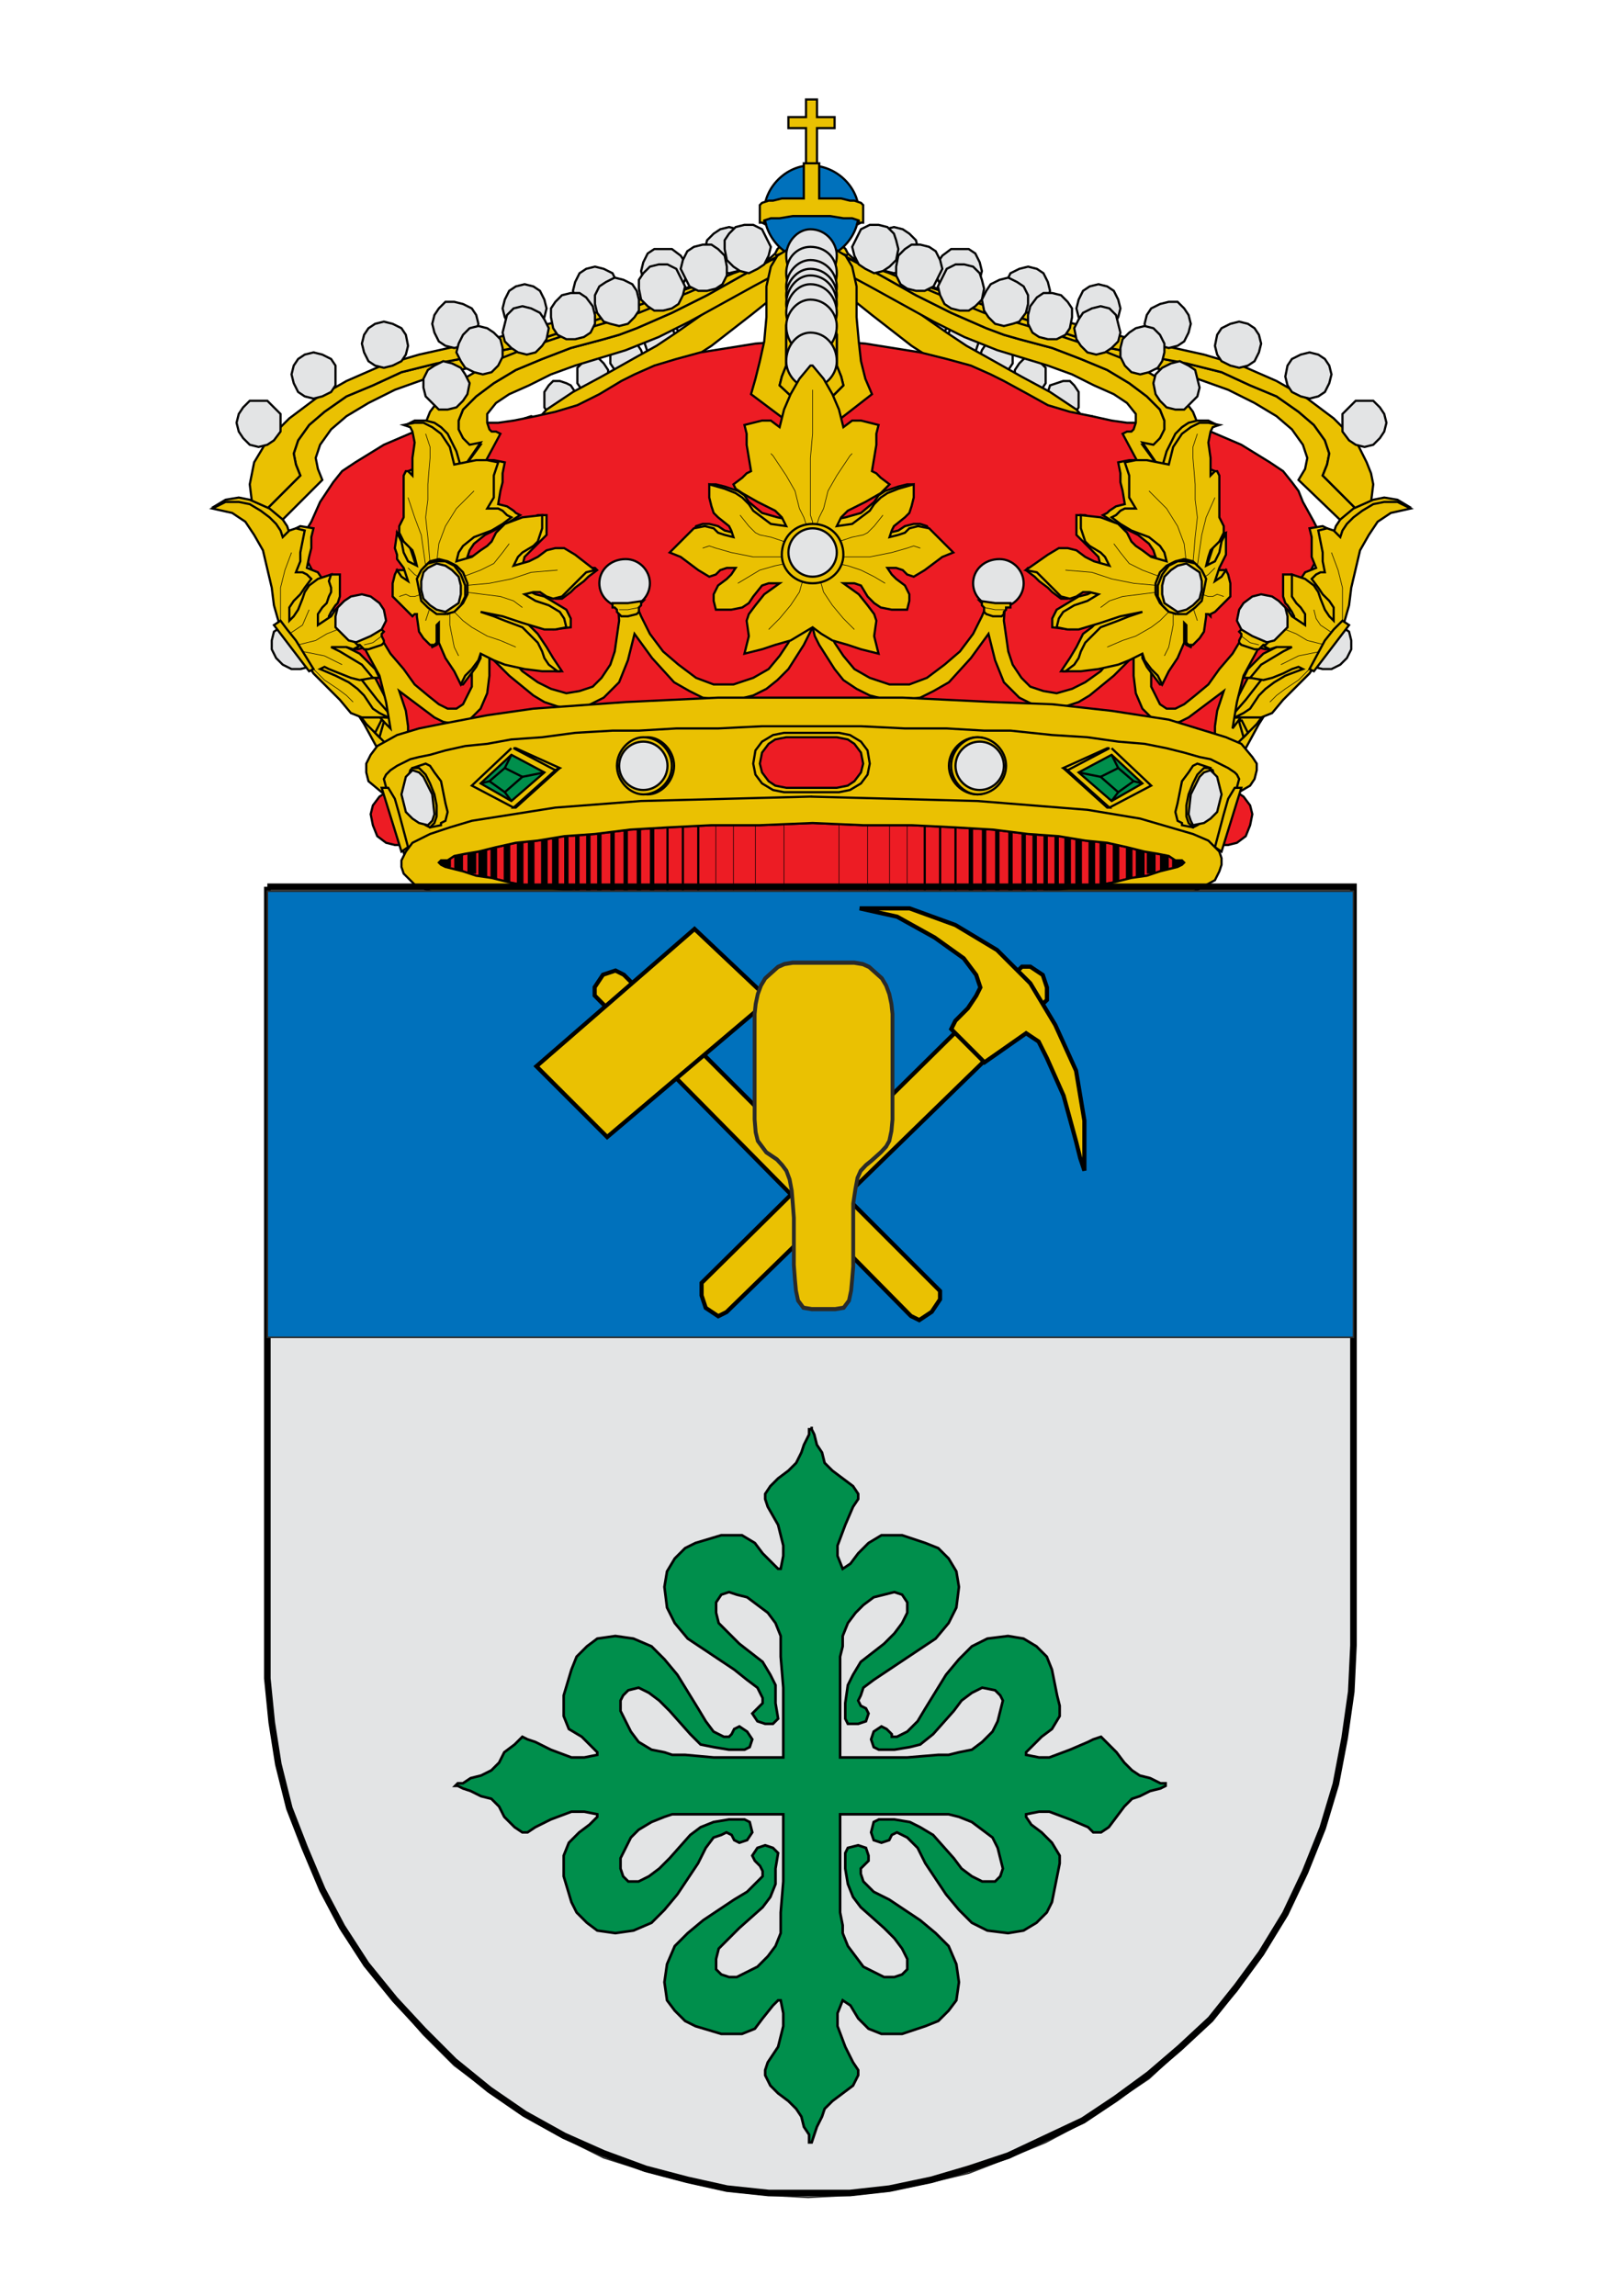 <?xml version="1.0" encoding="UTF-8"?>
<!DOCTYPE svg PUBLIC "-//W3C//DTD SVG 1.1//EN" "http://www.w3.org/Graphics/SVG/1.1/DTD/svg11.dtd">
<!-- Creator: CorelDRAW -->
<svg xmlns="http://www.w3.org/2000/svg" xml:space="preserve" width="210mm" height="297mm" style="shape-rendering:geometricPrecision; text-rendering:geometricPrecision; image-rendering:optimizeQuality; fill-rule:evenodd; clip-rule:evenodd"
viewBox="0 0 210 297"
 xmlns:xlink="http://www.w3.org/1999/xlink">
 <defs>
  <style type="text/css">
   <![CDATA[
    .str7 {stroke:#2A2A29;stroke-width:0.2}
    .str2 {stroke:black;stroke-width:0.076}
    .str1 {stroke:black;stroke-width:0.284}
    .str0 {stroke:#010101;stroke-width:0.284}
    .str8 {stroke:black;stroke-width:0.334}
    .str9 {stroke:black;stroke-width:0.538}
    .str3 {stroke:black;stroke-width:0.569}
    .str4 {stroke:black;stroke-width:0.853}
    .str5 {stroke:black;stroke-width:1.138}
    .str6 {stroke:black;stroke-width:1.422}
    .fil5 {fill:none}
    .fil9 {fill:none;fill-rule:nonzero}
    .fil4 {fill:#0071BC}
    .fil7 {fill:#008F4C}
    .fil1 {fill:#E3E4E5}
    .fil2 {fill:#EAC102}
    .fil8 {fill:#ED1C24}
    .fil10 {fill:#2A2A29;fill-rule:nonzero}
    .fil6 {fill:#E3E4E5;fill-rule:nonzero}
    .fil0 {fill:#EAC102;fill-rule:nonzero}
    .fil3 {fill:#ED1C24;fill-rule:nonzero}
   ]]>
  </style>
 </defs>
 <g id="Capa_x0020_1">
  <g id="_370297624">
   <g>
    <polygon id="_183328712" class="fil0 str0" points="33.168,67.209 34.022,68.063 34.875,68.916 41.703,62.089 41.134,60.666 40.849,59.244 41.418,57.537 42.841,55.546 44.832,53.839 47.677,52.132 51.091,50.425 55.074,49.003 59.341,47.865 63.892,47.011 69.298,45.873 74.987,44.166 80.961,42.175 86.936,40.184 92.625,38.192 97.746,36.77 100.022,36.485 102.298,36.201 104.004,36.201 105.427,36.485 102.866,32.503 101.729,32.503 100.306,33.072 97.177,34.494 93.763,35.916 90.634,36.77 85.513,38.477 78.97,40.753 72.427,43.028 66.453,45.02 63.608,45.589 61.048,46.158 56.496,47.011 51.944,48.149 48.246,49.856 44.832,51.278 41.987,53.27 39.996,54.977 38.574,56.968 38.289,57.822 38.005,58.675 38.289,60.097 38.858,61.52 33.168,67.209 "/>
    <polygon id="_183339800" class="fil0 str0" points="33.168,67.209 38.858,61.52 38.289,60.097 38.005,58.675 38.289,57.822 38.574,56.968 39.996,54.977 41.987,53.27 44.832,51.278 48.246,49.856 51.944,48.149 56.496,47.011 61.048,46.158 63.608,45.589 66.453,45.02 72.427,43.028 78.97,40.753 85.513,38.477 90.634,36.77 82.668,38.761 74.418,41.037 66.453,43.028 62.755,44.166 59.341,44.735 54.22,45.873 49.384,47.296 44.832,49.287 40.849,51.563 37.436,54.123 34.591,56.968 32.884,59.813 32.599,61.235 32.315,62.658 32.599,64.933 32.884,66.072 33.168,67.209 "/>
    <polygon id="_183339560" class="fil1 str1" points="97.177,32.218 96.892,33.356 96.323,34.494 95.47,35.063 94.332,35.347 93.194,35.063 92.341,34.494 91.487,33.356 91.203,32.218 91.487,31.08 92.341,30.227 93.194,29.658 94.332,29.373 95.47,29.658 96.323,30.227 96.892,31.08 97.177,32.218 "/>
    <polygon id="_183338624" class="fil1 str1" points="88.927,35.063 88.642,36.201 88.073,37.339 86.936,37.908 85.797,37.908 84.66,37.908 83.806,37.054 83.237,36.201 82.953,35.063 83.237,33.925 83.806,32.787 84.66,32.218 85.797,32.218 86.936,32.218 88.073,33.072 88.642,33.925 88.927,35.063 "/>
    <polygon id="_183338024" class="fil1 str1" points="80.108,37.623 79.823,38.761 79.254,39.615 78.117,40.184 76.979,40.468 75.841,40.184 74.987,39.615 74.418,38.761 74.134,37.623 74.418,36.485 74.987,35.347 75.841,34.779 76.979,34.494 78.117,34.779 79.254,35.347 79.823,36.485 80.108,37.623 "/>
    <polygon id="_183337760" class="fil1 str1" points="70.72,39.899 70.436,41.037 69.867,41.891 69.013,42.459 67.875,42.744 66.737,42.459 65.884,41.891 65.315,41.037 65.03,39.899 65.315,38.761 65.884,37.623 66.737,37.054 67.875,36.77 69.013,37.054 69.867,37.623 70.436,38.761 70.72,39.899 "/>
    <polygon id="_183332960" class="fil1 str1" points="61.901,41.891 61.617,43.028 61.048,44.166 59.91,44.735 58.772,45.02 57.634,44.735 56.78,44.166 56.211,43.028 55.927,41.891 56.211,40.753 56.78,39.899 57.634,39.046 58.772,39.046 59.91,39.33 61.048,39.899 61.617,40.753 61.901,41.891 "/>
    <polygon id="_183336968" class="fil1 str1" points="52.798,44.735 52.513,45.873 51.944,46.727 50.806,47.296 49.668,47.58 48.53,47.296 47.677,46.727 47.108,45.589 46.824,44.451 47.108,43.313 47.677,42.459 48.53,41.891 49.668,41.606 50.806,41.891 51.944,42.459 52.513,43.313 52.798,44.735 "/>
    <polygon id="_183340952" class="fil1 str1" points="43.41,48.718 43.41,49.856 42.841,50.709 41.703,51.278 40.565,51.563 39.427,51.278 38.574,50.709 38.005,49.572 37.72,48.434 38.005,47.296 38.574,46.442 39.427,45.873 40.565,45.589 41.703,45.873 42.841,46.442 43.41,47.296 43.41,48.718 "/>
    <polygon id="_183336056" class="fil1 str1" points="36.298,54.692 36.298,55.83 35.444,56.968 34.591,57.537 33.453,57.822 32.315,57.537 31.462,56.684 30.893,55.83 30.608,54.692 30.893,53.554 31.462,52.701 32.315,51.847 33.453,51.847 34.591,51.847 35.444,52.701 36.298,53.554 36.298,54.692 "/>
    <polygon id="_183343160" class="fil0 str0" points="176.832,67.209 175.978,68.063 175.125,68.916 168.013,62.089 168.866,60.666 169.151,59.244 168.582,57.537 167.159,55.546 165.168,53.839 162.323,52.132 158.909,50.425 154.927,49.003 150.659,47.865 146.108,47.011 140.702,45.873 135.013,44.166 129.039,42.175 123.065,40.184 117.375,38.192 112.254,36.77 109.978,36.485 107.703,36.201 105.996,36.201 104.573,36.485 107.134,32.503 108.272,32.503 109.694,33.072 112.823,34.494 116.237,35.916 119.082,36.77 124.487,38.477 131.03,40.753 137.573,43.028 143.547,45.02 146.392,45.589 148.952,46.158 153.504,47.011 158.056,48.149 161.754,49.856 165.168,51.278 168.013,53.27 170.004,54.977 171.426,56.968 171.711,57.822 171.995,58.675 171.711,60.097 171.142,61.52 176.832,67.209 "/>
    <polygon id="_183330776" class="fil0 str0" points="176.832,67.209 171.142,61.52 171.711,60.097 171.995,58.675 171.711,57.822 171.426,56.968 170.004,54.977 168.013,53.27 165.168,51.278 161.754,49.856 158.056,48.149 153.504,47.011 148.952,46.158 146.392,45.589 143.547,45.02 137.573,43.028 131.03,40.753 124.487,38.477 119.082,36.77 127.332,38.761 135.582,41.037 143.547,43.028 147.245,44.166 150.659,44.735 155.78,45.873 160.616,47.296 165.168,49.287 169.151,51.563 172.564,54.123 175.409,56.968 176.832,59.813 177.401,61.235 177.685,62.658 177.401,64.933 177.116,66.072 176.832,67.209 "/>
    <polygon id="_183329912" class="fil1 str1" points="112.823,32.218 113.108,33.356 113.677,34.494 114.53,35.063 115.668,35.347 116.806,35.063 117.659,34.494 118.513,33.356 118.797,32.218 118.513,31.08 117.659,30.227 116.806,29.658 115.668,29.373 114.53,29.658 113.677,30.227 113.108,31.08 112.823,32.218 "/>
    <polygon id="_183343400" class="fil1 str1" points="121.073,35.063 121.358,36.201 121.927,37.339 123.065,37.908 124.203,37.908 125.34,37.908 126.194,37.054 126.763,36.201 127.047,35.063 126.763,33.925 126.194,32.787 125.34,32.218 124.203,32.218 123.065,32.218 121.927,33.072 121.358,33.925 121.073,35.063 "/>
    <polygon id="_183333920" class="fil1 str1" points="129.892,37.623 130.177,38.761 130.745,39.615 131.884,40.184 133.021,40.468 134.159,40.184 135.013,39.615 135.582,38.761 135.866,37.623 135.582,36.485 135.013,35.347 134.159,34.779 133.021,34.494 131.884,34.779 130.745,35.347 130.177,36.485 129.892,37.623 "/>
    <polygon id="_183331304" class="fil1 str1" points="139.28,39.899 139.565,41.037 140.133,41.891 140.987,42.459 142.125,42.744 143.263,42.459 144.116,41.891 144.685,41.037 144.97,39.899 144.685,38.761 144.116,37.623 143.263,37.054 142.125,36.77 140.987,37.054 140.133,37.623 139.565,38.761 139.28,39.899 "/>
    <polygon id="_183339200" class="fil1 str1" points="148.099,41.891 148.383,43.028 148.952,44.166 150.09,44.735 151.228,45.02 152.366,44.735 153.22,44.166 153.789,43.028 154.073,41.891 153.789,40.753 153.22,39.899 152.366,39.046 151.228,39.046 150.09,39.33 148.952,39.899 148.383,40.753 148.099,41.891 "/>
    <polygon id="_183341960" class="fil1 str1" points="157.202,44.735 157.487,45.873 158.056,46.727 159.194,47.296 160.332,47.58 161.47,47.296 162.323,46.727 162.892,45.589 163.177,44.451 162.892,43.313 162.323,42.459 161.47,41.891 160.332,41.606 159.194,41.891 158.056,42.459 157.487,43.313 157.202,44.735 "/>
    <polygon id="_183341864" class="fil1 str1" points="166.306,48.718 166.59,49.856 167.159,50.709 168.297,51.278 169.435,51.563 170.573,51.278 171.426,50.709 171.995,49.572 172.28,48.434 171.995,47.296 171.426,46.442 170.573,45.873 169.435,45.589 168.297,45.873 167.159,46.442 166.59,47.296 166.306,48.718 "/>
    <polygon id="_183332216" class="fil1 str1" points="173.702,54.692 173.702,55.83 174.556,56.968 175.409,57.537 176.547,57.822 177.685,57.537 178.539,56.684 179.107,55.83 179.392,54.692 179.107,53.554 178.539,52.701 177.685,51.847 176.547,51.847 175.409,51.847 174.556,52.701 173.702,53.554 173.702,54.692 "/>
    <polygon id="_183331952" class="fil1 str1" points="97.746,33.356 96.892,33.356 96.323,33.925 95.754,34.779 95.47,35.632 95.754,36.77 96.323,37.623 96.892,38.192 97.746,38.192 98.599,38.192 99.168,37.623 99.737,36.77 99.737,35.916 99.737,34.779 99.168,34.209 98.599,33.641 97.746,33.356 "/>
    <polygon id="_183343232" class="fil1 str1" points="93.763,36.201 92.91,36.485 92.341,37.054 91.772,37.623 91.772,38.761 91.772,39.615 92.341,40.468 92.91,41.037 93.763,41.322 94.617,41.037 95.185,40.468 95.754,39.615 95.754,38.761 95.754,37.908 95.185,37.054 94.617,36.485 93.763,36.201 "/>
    <polygon id="_183337808" class="fil1 str1" points="89.496,39.046 88.642,39.33 88.073,39.899 87.504,40.468 87.504,41.606 87.504,42.459 88.073,43.313 88.642,43.882 89.496,44.166 90.349,43.882 90.918,43.313 91.487,42.459 91.487,41.606 91.487,40.753 90.918,39.899 90.349,39.33 89.496,39.046 "/>
    <polygon id="_183333344" class="fil1 str1" points="85.229,41.322 84.66,41.606 83.806,42.175 83.522,42.744 83.237,43.882 83.522,44.735 83.806,45.589 84.375,46.158 85.229,46.442 86.082,46.158 86.936,45.589 87.22,45.02 87.504,43.882 87.22,43.028 86.936,42.175 86.082,41.606 85.229,41.322 "/>
    <polygon id="_183330896" class="fil1 str1" points="80.961,43.597 80.108,43.882 79.539,44.451 78.97,45.304 78.97,46.158 78.97,47.011 79.539,47.865 80.108,48.434 80.961,48.718 81.815,48.434 82.384,47.865 82.953,47.296 83.237,46.158 82.953,45.304 82.384,44.451 81.815,43.882 80.961,43.597 "/>
    <polygon id="_183340448" class="fil1 str1" points="76.694,46.158 75.841,46.442 75.272,47.011 74.703,47.58 74.703,48.718 74.703,49.572 75.272,50.425 75.841,50.994 76.694,51.278 77.548,50.994 78.117,50.425 78.686,49.856 78.686,48.718 78.686,47.865 78.117,47.011 77.548,46.442 76.694,46.158 "/>
    <polygon id="_183343304" class="fil1 str1" points="72.427,49.287 71.573,49.287 71.004,49.856 70.436,50.709 70.436,51.847 70.436,52.701 71.004,53.554 71.573,54.123 72.427,54.123 73.28,54.123 73.849,53.554 74.418,52.701 74.703,51.847 74.418,50.709 73.849,49.856 73.28,49.572 72.427,49.287 "/>
    <polygon id="_183330560" class="fil1 str1" points="68.729,53.839 67.875,54.123 67.306,54.692 66.737,55.261 66.737,56.399 66.737,57.252 67.306,58.106 67.875,58.675 68.729,58.959 69.582,58.675 70.151,58.106 70.72,57.252 70.72,56.399 70.72,55.546 70.151,54.692 69.582,54.123 68.729,53.839 "/>
    <polygon id="_183331352" class="fil2 str1" points="102.866,31.365 101.16,31.649 100.591,32.218 100.306,32.787 96.892,35.916 93.478,38.761 90.349,41.037 87.504,43.028 84.944,44.735 82.384,46.158 77.832,48.718 74.134,50.709 70.72,52.985 68.16,55.83 67.022,57.537 65.884,59.813 66.453,61.235 67.022,62.942 67.022,66.64 67.022,70.908 67.591,73.468 68.16,76.028 70.436,76.597 70.436,72.33 70.436,68.347 71.289,64.933 72.142,63.511 73.28,62.089 74.418,58.675 76.41,55.83 79.539,53.27 82.953,50.709 87.22,47.865 92.056,44.735 97.177,40.753 100.022,38.477 102.866,35.916 102.866,31.365 "/>
    <polygon id="_183333464" class="fil1 str1" points="112.254,33.356 113.108,33.356 113.677,33.925 114.246,34.779 114.53,35.632 114.246,36.77 113.677,37.623 113.108,38.192 112.254,38.192 111.401,38.192 110.832,37.623 110.263,36.77 110.263,35.916 110.263,34.779 110.832,34.209 111.401,33.641 112.254,33.356 "/>
    <polygon id="_183335888" class="fil1 str1" points="116.237,36.201 117.09,36.485 117.659,37.054 118.228,37.623 118.228,38.761 118.228,39.615 117.659,40.468 117.09,41.037 116.237,41.322 115.384,41.037 114.815,40.468 114.246,39.615 114.246,38.761 114.246,37.908 114.815,37.054 115.384,36.485 116.237,36.201 "/>
    <polygon id="_183342752" class="fil1 str1" points="120.504,39.046 121.358,39.33 121.927,39.899 122.496,40.468 122.496,41.606 122.496,42.459 121.927,43.313 121.358,43.882 120.504,44.166 119.651,43.882 119.082,43.313 118.513,42.459 118.228,41.606 118.513,40.753 119.082,39.899 119.651,39.33 120.504,39.046 "/>
    <polygon id="_183343208" class="fil1 str1" points="124.771,41.322 125.34,41.606 126.194,42.175 126.478,42.744 126.763,43.882 126.478,44.735 126.194,45.589 125.625,46.158 124.771,46.442 123.918,46.158 123.065,45.589 122.78,45.02 122.496,43.882 122.78,43.028 123.065,42.175 123.918,41.606 124.771,41.322 "/>
    <polygon id="_183335792" class="fil1 str1" points="129.039,43.597 129.892,43.882 130.461,44.451 131.03,45.304 131.03,46.158 131.03,47.011 130.461,47.865 129.892,48.434 129.039,48.718 128.185,48.434 127.616,47.865 127.047,47.296 126.763,46.158 127.047,45.304 127.616,44.451 128.185,43.882 129.039,43.597 "/>
    <polygon id="_183339920" class="fil1 str1" points="133.306,46.158 134.159,46.442 134.728,47.011 135.297,47.58 135.297,48.718 135.297,49.572 134.728,50.425 134.159,50.994 133.306,51.278 132.452,50.994 131.884,50.425 131.315,49.856 131.315,48.718 131.315,47.865 131.884,47.011 132.452,46.442 133.306,46.158 "/>
    <polygon id="_183340376" class="fil1 str1" points="137.573,49.287 138.427,49.287 138.995,49.856 139.565,50.709 139.565,51.847 139.565,52.701 138.995,53.554 138.427,54.123 137.573,54.123 136.72,54.123 136.151,53.554 135.582,52.701 135.297,51.847 135.582,50.709 135.866,49.856 136.72,49.572 137.573,49.287 "/>
    <polygon id="_183342032" class="fil1 str1" points="141.271,53.839 142.125,54.123 142.694,54.692 143.263,55.261 143.263,56.399 143.263,57.252 142.694,58.106 142.125,58.675 141.271,58.959 140.418,58.675 139.849,58.106 139.28,57.252 139.28,56.399 139.28,55.546 139.849,54.692 140.418,54.123 141.271,53.839 "/>
    <polygon id="_183335912" class="fil2 str1" points="107.134,31.365 108.841,31.649 109.409,32.218 109.694,32.787 113.108,35.916 116.522,38.761 119.651,41.037 122.496,43.028 125.056,44.735 127.616,46.158 132.168,48.718 135.866,50.709 139.28,52.985 141.84,55.83 142.978,57.537 144.116,59.813 143.547,61.235 142.978,62.942 142.978,66.64 142.694,70.908 142.409,73.468 141.84,76.028 139.565,76.597 139.565,72.33 139.565,68.347 138.711,64.933 137.858,63.511 136.72,62.089 135.582,58.675 133.59,55.83 130.461,53.27 127.047,50.709 122.78,47.865 117.944,44.735 112.823,40.753 109.978,38.477 107.134,35.916 107.134,31.365 "/>
    <polygon id="_183343352" class="fil3 str1" points="104.858,43.882 108.272,44.166 111.97,44.451 119.082,45.589 122.496,46.442 125.625,47.296 128.185,48.434 129.892,49.287 133.021,50.994 135.582,52.416 138.427,53.27 141.271,53.839 143.832,54.408 145.823,54.692 148.099,54.692 150.09,54.408 153.22,54.692 156.633,55.83 160.616,57.537 164.314,59.813 166.021,60.951 167.159,62.373 168.013,63.511 168.582,64.933 170.004,67.494 171.426,70.339 153.22,104.761 56.78,104.761 38.574,70.339 40.281,67.494 41.418,64.933 43.125,62.373 44.263,60.951 45.97,59.813 49.668,57.537 53.651,55.83 57.065,54.692 59.91,54.408 62.186,54.692 64.461,54.692 66.453,54.408 69.298,53.839 71.858,53.27 74.703,52.416 77.548,50.994 80.392,49.287 82.099,48.434 84.66,47.296 87.504,46.442 90.634,45.589 97.746,44.451 104.858,43.882 "/>
    <path id="_183332744" class="fil4 str1" d="M111.116 27.382c0,3.414 -2.845,6.259 -6.259,6.259 -3.129,0 -5.974,-2.845 -5.974,-6.259 0,-3.129 2.845,-5.974 5.974,-5.974 3.414,0 6.259,2.845 6.259,5.974z"/>
    <polygon id="_183330800" class="fil2 str1" points="104.289,12.873 104.289,15.149 102.013,15.149 102.013,16.572 104.289,16.572 104.289,21.692 105.711,21.692 105.711,16.572 107.987,16.572 107.987,15.149 105.711,15.149 105.711,12.873 "/>
    <polygon id="_183336320" class="fil2 str1" points="104.004,21.123 104.004,25.675 102.298,25.675 101.16,25.675 100.022,25.959 99.453,25.959 98.599,26.244 98.315,26.529 98.315,26.529 98.315,28.804 98.315,28.804 98.315,28.804 98.599,28.804 99.168,29.089 98.884,28.804 98.884,28.52 99.737,28.235 100.875,28.235 102.582,27.951 105.142,27.951 107.418,27.951 109.125,28.235 110.263,28.235 111.116,28.52 111.116,28.804 110.832,29.089 111.401,28.804 111.685,28.804 111.685,28.804 111.685,28.804 111.685,26.529 111.685,26.529 111.685,26.529 111.401,26.244 110.547,25.959 109.978,25.959 108.841,25.675 107.703,25.675 105.996,25.675 105.996,21.123 104.004,21.123 "/>
    <polygon id="_183342944" class="fil0 str0" points="154.358,58.959 153.789,60.951 153.22,61.804 152.651,62.658 151.797,63.227 151.228,63.511 150.375,63.796 149.521,64.08 145.254,56.115 145.823,55.83 146.392,55.83 146.677,55.546 146.961,54.692 146.961,53.554 145.823,52.132 144.116,50.994 141.556,49.856 138.711,48.434 135.582,47.296 129.039,45.304 124.771,43.597 120.789,41.606 112.539,37.054 108.841,35.063 105.427,33.641 102.582,33.072 101.444,32.787 100.306,33.072 102.013,32.503 104.004,32.218 106.565,32.503 109.409,33.356 109.694,33.356 113.961,35.632 118.513,38.192 123.065,40.468 127.616,42.459 129.892,43.313 131.884,43.882 136.151,45.02 139.849,46.442 143.263,47.865 146.108,49.572 148.383,51.278 150.09,52.985 150.659,54.408 150.659,55.261 150.659,56.115 150.09,56.684 150.09,57.252 149.521,57.537 148.952,57.537 147.814,57.537 150.944,61.804 152.651,60.951 154.073,59.528 154.358,58.959 "/>
    <polygon id="_183329096" class="fil0 str0" points="154.358,58.959 154.073,59.528 152.651,60.951 150.944,61.804 147.814,57.252 149.237,57.537 150.09,56.684 150.659,55.546 150.659,54.408 150.09,52.985 148.383,51.278 146.108,49.572 143.263,47.865 139.849,46.442 136.151,45.02 131.884,43.882 129.892,43.313 127.616,42.459 123.065,40.468 118.513,38.192 113.961,35.632 109.694,33.356 109.409,33.356 115.099,35.347 121.073,37.908 127.332,40.468 133.021,42.175 137.573,43.597 141.84,45.02 146.108,46.727 149.521,48.718 152.651,50.994 153.504,52.132 154.358,53.27 154.927,54.692 155.211,56.115 154.927,57.537 154.358,58.959 154.358,58.959 "/>
    <polygon id="_183330368" class="fil1 str1" points="110.263,31.934 110.547,33.072 111.116,34.209 111.97,34.779 113.108,35.347 114.246,35.063 115.099,34.494 115.953,33.641 116.237,32.218 115.953,31.08 115.668,30.227 114.815,29.373 113.677,29.089 112.539,29.089 111.401,29.658 110.832,30.796 110.263,31.934 "/>
    <polygon id="_183344648" class="fil1 str1" points="138.995,42.459 139.28,43.882 139.849,44.735 140.702,45.589 141.84,45.873 142.978,45.589 143.832,45.02 144.685,44.166 144.97,43.028 144.685,41.891 144.401,40.753 143.547,39.899 142.409,39.615 141.271,39.899 140.133,40.468 139.565,41.322 138.995,42.459 "/>
    <polygon id="_183336416" class="fil1 str1" points="144.97,45.02 144.97,46.158 145.539,47.296 146.392,48.149 147.53,48.434 148.668,48.149 149.806,47.58 150.375,46.727 150.659,45.589 150.659,44.451 150.09,43.313 149.237,42.459 148.099,42.175 146.961,42.459 146.108,43.028 145.254,43.882 144.97,45.02 "/>
    <polygon id="_183342056" class="fil1 str1" points="149.237,49.572 149.521,50.994 150.09,51.847 150.944,52.701 152.082,52.985 153.22,52.985 154.073,52.132 154.927,51.278 155.211,50.141 154.927,49.003 154.642,47.865 153.789,47.296 152.651,46.727 151.513,47.011 150.375,47.58 149.521,48.434 149.237,49.572 "/>
    <polygon id="_183336992" class="fil1 str1" points="115.953,34.494 115.953,35.632 116.522,36.77 117.375,37.339 118.513,37.623 119.651,37.623 120.789,37.054 121.358,35.916 121.927,34.779 121.642,33.641 121.073,32.503 120.22,31.934 119.082,31.649 117.944,31.649 117.09,32.218 116.237,33.072 115.953,34.494 "/>
    <polygon id="_183333152" class="fil1 str1" points="121.358,37.054 121.642,38.192 122.211,39.33 123.065,39.899 124.203,40.184 125.34,40.184 126.194,39.615 127.047,38.761 127.332,37.339 127.047,36.201 126.763,35.347 125.909,34.494 124.771,34.209 123.634,34.209 122.496,34.779 121.927,35.916 121.358,37.054 "/>
    <polygon id="_183332648" class="fil1 str1" points="127.047,38.761 127.332,40.184 127.901,41.037 128.754,41.891 129.892,42.175 131.03,41.891 131.884,41.606 132.737,40.468 133.021,39.33 133.021,38.192 132.452,37.054 131.599,36.485 130.461,35.916 129.323,36.201 128.185,36.77 127.616,37.623 127.047,38.761 "/>
    <polygon id="_183330536" class="fil1 str1" points="133.021,40.753 133.021,41.891 133.59,43.028 134.444,43.597 135.582,43.882 136.72,43.882 137.858,43.313 138.427,42.459 138.711,41.037 138.711,39.899 138.142,39.046 137.289,38.192 136.151,37.908 135.013,37.908 134.159,38.477 133.306,39.615 133.021,40.753 "/>
    <polygon id="_183331544" class="fil0 str0" points="55.642,58.959 56.211,60.951 56.78,61.804 57.349,62.658 58.203,63.227 58.772,63.511 59.625,63.796 60.479,64.08 64.746,56.115 64.177,55.83 63.608,55.83 63.324,55.546 63.039,54.692 63.039,53.554 64.177,52.132 65.884,50.994 68.444,49.856 71.289,48.434 74.418,47.296 80.961,45.304 85.229,43.597 89.211,41.606 97.461,37.054 101.16,35.063 104.573,33.641 107.418,33.072 108.556,32.787 109.694,33.072 107.987,32.503 105.996,32.218 103.435,32.503 100.591,33.356 100.306,33.356 96.039,35.632 91.487,38.192 86.936,40.468 82.384,42.459 80.108,43.313 78.117,43.882 73.849,45.02 70.151,46.442 66.737,47.865 63.892,49.572 61.617,51.278 59.91,52.985 59.341,54.408 59.341,56.115 59.91,56.684 59.91,57.252 60.479,57.537 61.048,57.537 62.186,57.537 59.056,61.804 57.065,60.951 55.927,59.528 55.642,58.959 "/>
    <polygon id="_183336848" class="fil0 str0" points="55.642,58.959 55.927,59.528 57.065,60.951 59.056,61.804 62.186,57.252 60.763,57.537 59.91,56.684 59.341,55.546 59.341,54.408 59.91,52.985 61.617,51.278 63.892,49.572 66.737,47.865 70.151,46.442 73.849,45.02 78.117,43.882 80.108,43.313 82.384,42.459 86.936,40.468 91.487,38.192 96.039,35.632 100.306,33.356 100.591,33.356 94.901,35.347 88.927,37.908 82.668,40.468 76.979,42.175 72.427,43.597 68.16,45.02 63.892,46.727 60.479,48.718 57.349,50.994 56.496,52.132 55.642,53.27 55.074,54.692 54.789,56.115 55.074,57.537 55.642,58.959 55.642,58.959 "/>
    <polygon id="_183330080" class="fil1 str1" points="99.737,31.934 99.453,33.072 98.884,34.209 98.03,34.779 96.892,35.347 95.754,35.063 94.901,34.494 94.047,33.641 93.763,32.218 93.763,31.08 94.332,30.227 95.185,29.373 96.323,29.089 97.461,29.089 98.599,29.658 99.168,30.796 99.737,31.934 "/>
    <polygon id="_183341912" class="fil1 str1" points="71.004,42.459 70.72,43.882 70.151,44.735 69.298,45.589 68.16,45.873 67.022,45.589 66.168,45.02 65.315,44.166 65.03,43.028 65.315,41.891 65.599,40.753 66.453,39.899 67.591,39.615 68.729,39.899 69.867,40.468 70.436,41.322 71.004,42.459 "/>
    <polygon id="_183342704" class="fil1 str1" points="65.03,45.02 65.03,46.158 64.461,47.296 63.608,48.149 62.47,48.434 61.332,48.149 60.194,47.58 59.625,46.727 59.056,45.589 59.341,44.451 59.91,43.313 60.763,42.459 61.901,42.175 63.039,42.459 63.892,43.028 64.746,43.882 65.03,45.02 "/>
    <polygon id="_183336512" class="fil1 str1" points="60.763,49.572 60.479,50.994 59.91,51.847 59.056,52.701 57.918,52.985 56.78,52.985 55.927,52.132 55.074,51.278 54.789,50.141 54.789,49.003 55.358,47.865 56.211,47.296 57.349,46.727 58.487,47.011 59.625,47.58 60.194,48.434 60.763,49.572 "/>
    <polygon id="_183333848" class="fil1 str1" points="94.047,34.494 94.047,35.632 93.478,36.77 92.625,37.339 91.487,37.623 90.349,37.623 89.211,37.054 88.642,35.916 88.073,34.779 88.358,33.641 88.927,32.503 89.78,31.934 90.918,31.649 92.056,31.649 92.91,32.218 93.763,33.072 94.047,34.494 "/>
    <polygon id="_183330848" class="fil1 str1" points="88.642,37.054 88.358,38.192 87.789,39.33 86.936,39.899 85.797,40.184 84.66,40.184 83.806,39.615 82.953,38.761 82.668,37.339 82.668,36.201 83.237,35.347 84.091,34.494 85.229,34.209 86.367,34.209 87.504,34.779 88.073,35.916 88.642,37.054 "/>
    <polygon id="_183333176" class="fil1 str1" points="82.668,38.761 82.668,40.184 82.099,41.037 81.246,41.891 80.108,42.175 78.97,41.891 78.117,41.606 77.263,40.468 76.979,39.33 76.979,38.192 77.548,37.054 78.401,36.485 79.539,35.916 80.677,36.201 81.815,36.77 82.384,37.623 82.668,38.761 "/>
    <polygon id="_183336752" class="fil1 str1" points="76.979,40.753 76.979,41.891 76.41,43.028 75.556,43.597 74.418,43.882 73.28,43.882 72.142,43.313 71.573,42.459 71.289,41.037 71.289,39.899 71.858,39.046 72.711,38.192 73.849,37.908 74.987,37.908 75.841,38.477 76.694,39.615 76.979,40.753 "/>
    <polygon id="_183333824" class="fil0 str1" points="102.013,32.218 100.591,33.072 99.737,34.494 99.168,37.054 99.168,39.899 99.168,40.468 99.168,41.037 98.884,44.166 98.315,46.727 97.746,49.003 97.177,50.994 105.142,56.968 112.823,50.994 111.97,49.003 111.401,46.727 111.116,44.166 110.832,41.037 110.832,40.468 110.832,39.899 110.832,37.054 110.263,34.494 109.409,33.072 107.987,32.218 107.987,34.209 107.987,34.779 107.987,35.063 107.987,36.201 107.987,37.623 107.987,39.046 107.987,40.753 107.987,42.175 108.272,43.313 108.272,43.597 108.272,47.296 108.841,48.718 109.125,49.856 105.142,53.839 100.875,49.856 101.16,48.718 101.729,47.296 101.729,43.597 101.729,43.313 101.729,42.175 102.013,40.753 102.013,39.046 102.013,37.623 102.013,36.201 102.013,35.063 102.013,34.779 102.013,34.209 102.013,32.218 "/>
    <polygon id="_183344672" class="fil0 str1" points="102.013,32.218 102.013,34.209 102.013,34.779 102.013,35.063 102.013,36.201 102.013,37.623 102.013,39.046 102.013,40.753 101.729,42.175 101.729,43.313 101.729,43.597 101.729,47.296 101.16,48.718 100.875,49.856 105.142,53.839 109.125,49.856 108.841,48.718 108.272,47.296 108.272,43.597 108.272,43.313 107.987,42.175 107.987,40.753 107.987,39.046 107.987,37.623 107.987,36.201 107.987,35.063 107.987,34.779 107.987,34.209 107.987,32.218 106.565,31.649 105.142,31.365 105.142,31.365 103.435,31.649 102.013,32.218 "/>
    <path id="_183336824" class="fil1 str1" d="M108.272 33.072c0,1.991 -1.422,3.698 -3.414,3.698 -1.707,0 -3.129,-1.707 -3.129,-3.698 0,-1.707 1.422,-3.414 3.129,-3.414 1.991,0 3.414,1.707 3.414,3.414z"/>
    <path id="_183339704" class="fil1 str1" d="M108.272 35.347c0,1.991 -1.422,3.414 -3.414,3.414 -1.707,0 -3.129,-1.422 -3.129,-3.414 0,-1.991 1.422,-3.414 3.129,-3.414 1.991,0 3.414,1.422 3.414,3.414z"/>
    <path id="_183334088" class="fil1 str1" d="M108.272 37.054c0,1.991 -1.422,3.698 -3.414,3.698 -1.707,0 -3.129,-1.707 -3.129,-3.698 0,-1.707 1.422,-3.414 3.129,-3.414 1.991,0 3.414,1.707 3.414,3.414z"/>
    <path id="_183339512" class="fil1 str1" d="M108.272 38.192c0,1.991 -1.422,3.698 -3.414,3.698 -1.707,0 -3.129,-1.707 -3.129,-3.698 0,-1.707 1.422,-3.414 3.129,-3.414 1.991,0 3.414,1.707 3.414,3.414z"/>
    <path id="_183338840" class="fil1 str1" d="M108.272 39.33c0,1.707 -1.422,3.414 -3.414,3.414 -1.707,0 -3.129,-1.707 -3.129,-3.414 0,-1.991 1.422,-3.698 3.129,-3.698 1.991,0 3.414,1.707 3.414,3.698z"/>
    <path id="_183340856" class="fil1 str1" d="M108.272 40.468c0,1.707 -1.422,3.414 -3.414,3.414 -1.707,0 -3.129,-1.707 -3.129,-3.414 0,-1.991 1.422,-3.698 3.129,-3.698 1.991,0 3.414,1.707 3.414,3.698z"/>
    <path id="_183334568" class="fil1 str1" d="M108.272 42.175c0,1.991 -1.422,3.698 -3.414,3.698 -1.707,0 -3.129,-1.707 -3.129,-3.698 0,-1.707 1.422,-3.414 3.129,-3.414 1.991,0 3.414,1.707 3.414,3.414z"/>
    <path id="_183335528" class="fil1 str1" d="M108.272 46.727c0,1.707 -1.422,3.414 -3.414,3.414 -1.707,0 -3.129,-1.707 -3.129,-3.414 0,-1.991 1.422,-3.698 3.129,-3.698 1.991,0 3.414,1.707 3.414,3.698z"/>
    <polygon id="_183338192" class="fil2 str1" points="45.117,90.537 47.108,93.666 48.815,96.795 49.953,97.933 50.806,99.071 51.66,99.356 52.513,99.356 52.798,99.071 52.798,98.218 52.798,97.08 52.229,94.804 48.246,87.123 47.677,86.554 46.824,86.839 46.255,87.123 45.97,87.692 45.117,90.537 "/>
    <polygon id="_183336296" class="fil2 str1" points="48.815,95.088 49.384,93.097 48.246,91.39 46.539,89.114 44.832,86.554 43.125,83.425 42.556,83.14 41.703,83.14 41.134,83.425 41.134,84.278 43.694,88.261 45.686,91.39 47.392,93.666 48.815,95.088 "/>
    <polygon id="_183334976" class="fil2 str1" points="164.883,90.537 162.892,93.666 161.185,96.795 160.047,97.933 159.194,99.071 158.34,99.356 157.487,99.356 157.202,99.071 157.202,98.218 157.202,97.08 157.771,94.804 161.754,87.123 162.323,86.554 163.177,86.839 163.745,87.123 164.03,87.692 164.883,90.537 "/>
    <polygon id="_183329024" class="fil2 str1" points="160.332,93.097 161.185,95.088 162.608,93.666 164.314,91.39 166.306,88.261 168.866,84.278 168.866,83.425 168.297,83.14 167.444,83.14 166.875,83.425 165.168,86.554 163.177,89.114 161.754,91.39 160.332,93.097 "/>
    <polygon id="_183332360" class="fil2 str1" points="27.763,65.502 29.186,64.649 30.893,64.365 32.315,64.649 34.875,65.787 36.582,67.209 37.151,68.063 37.436,68.916 38.289,68.347 38.858,68.063 40.565,68.347 40.281,69.485 40.281,70.908 39.996,72.046 39.712,73.468 41.134,74.037 41.703,74.89 42.841,74.321 43.979,74.321 43.979,76.028 43.979,77.166 43.694,78.02 43.41,78.304 42.841,79.158 42.556,79.727 42.841,80.296 44.832,78.02 47.108,78.304 47.677,78.589 48.246,78.873 48.815,79.442 49.668,79.727 49.099,80.58 48.53,81.433 47.392,83.709 46.255,83.994 44.832,83.709 46.539,84.563 47.677,85.701 48.53,86.554 49.099,87.692 47.677,87.692 46.824,87.977 48.815,90.537 50.806,92.813 49.953,92.813 45.117,90.821 40.849,87.123 36.013,80.011 35.729,69.201 34.306,68.063 32.884,66.925 32.315,66.356 31.177,65.787 29.755,65.502 27.763,65.502 "/>
    <polygon id="_183336608" class="fil2 str1" points="27.479,65.787 30.039,66.356 31.746,67.494 32.884,69.201 34.022,71.192 35.16,76.028 35.444,78.304 36.013,80.296 40.565,87.123 42.272,88.83 43.979,90.537 45.401,92.244 46.824,92.813 47.962,92.813 48.53,92.813 49.099,92.813 50.237,92.813 49.099,92.244 48.246,91.675 47.108,89.968 46.255,89.114 45.117,88.261 43.41,87.408 41.418,86.554 41.987,86.27 42.556,86.554 43.979,87.123 45.401,87.692 46.539,87.977 48.246,87.692 46.824,85.985 45.401,85.132 43.979,84.278 42.841,83.709 43.979,83.709 44.832,83.709 45.686,83.994 46.255,83.709 47.108,83.14 47.677,82.287 47.962,80.865 48.815,79.727 47.677,79.158 46.539,78.589 45.401,78.02 43.979,78.304 43.41,78.873 42.841,79.727 41.987,80.296 41.134,80.865 41.134,79.442 41.703,78.589 42.272,78.02 42.556,77.166 42.841,76.597 42.841,76.028 42.556,75.175 42.841,74.321 41.134,74.89 39.996,75.744 39.427,76.597 39.142,77.451 38.574,78.873 38.005,79.727 37.436,80.296 37.436,79.158 37.436,78.589 38.005,77.735 38.858,76.882 39.427,76.028 40.281,74.89 39.712,74.321 39.142,74.037 38.289,74.037 38.858,72.615 38.858,71.477 39.142,70.054 39.427,68.632 38.289,68.347 37.436,68.632 36.582,69.485 36.298,68.632 35.729,67.778 34.875,66.925 33.737,66.072 32.315,65.218 30.893,64.933 29.186,64.933 27.479,65.787 "/>
    <polyline id="_183339296" class="fil5 str2" points="37.72,71.477 36.867,73.752 36.298,76.028 36.298,78.304 36.298,80.58 "/>
    <polyline id="_183341024" class="fil5 str2" points="39.996,78.873 39.142,80.865 37.436,82.002 "/>
    <polyline id="_183342536" class="fil5 str2" points="45.117,81.149 43.694,81.433 42.272,82.002 40.849,82.856 39.712,83.14 38.574,83.425 "/>
    <polyline id="_183333536" class="fil5 str2" points="39.142,84.278 41.987,84.847 44.263,85.985 "/>
    <polyline id="_183332432" class="fil5 str2" points="40.281,86.27 41.987,87.977 43.694,89.114 44.832,89.968 45.686,90.821 "/>
    <polygon id="_183329888" class="fil6 str1" points="39.996,86.27 39.996,86.27 38.858,86.554 37.72,86.554 36.582,85.985 35.729,85.132 35.16,83.994 35.16,82.856 35.444,81.718 36.298,81.149 36.298,81.149 39.996,86.27 "/>
    <polygon id="_183331976" class="fil0 str1" points="36.298,80.296 35.444,80.865 39.996,86.839 40.565,86.554 38.289,82.856 37.151,81.433 36.298,80.296 "/>
    <polygon id="_183337856" class="fil2 str1" points="182.237,65.502 180.814,64.649 179.107,64.365 177.685,64.649 175.125,65.787 173.418,67.209 172.849,68.063 172.564,68.916 171.711,68.347 171.142,68.063 169.435,68.347 169.719,69.485 169.719,70.908 169.719,72.046 170.289,73.468 168.866,74.037 168.297,74.89 167.159,74.321 166.021,74.321 166.021,76.028 166.021,77.166 166.306,78.02 166.59,78.304 167.159,79.158 167.444,79.727 167.159,80.296 165.168,78.02 162.892,78.304 162.323,78.589 161.754,78.873 161.185,79.442 160.332,79.727 160.901,80.58 161.47,81.433 162.608,83.709 163.745,83.994 165.168,83.709 163.461,84.563 162.323,85.701 161.47,86.554 160.901,87.692 162.323,87.692 163.177,87.977 161.185,90.537 159.194,92.813 160.047,92.813 164.883,90.821 169.151,87.123 173.987,80.011 174.271,69.201 175.694,68.063 177.116,66.925 177.685,66.356 178.823,65.787 180.245,65.502 182.237,65.502 "/>
    <polygon id="_183330272" class="fil2 str1" points="182.521,65.787 179.961,66.356 178.254,67.494 177.116,69.201 175.978,71.192 174.84,76.028 174.556,78.304 173.987,80.296 169.435,87.123 167.728,88.83 166.021,90.537 164.599,92.244 163.177,92.813 162.039,92.813 161.47,92.813 160.901,92.813 159.763,92.813 160.901,92.244 161.754,91.675 162.892,89.968 163.745,89.114 164.883,88.261 166.306,87.408 168.582,86.554 168.013,86.27 167.159,86.554 166.021,87.123 164.599,87.692 163.461,87.977 161.754,87.692 163.177,85.985 164.599,85.132 166.021,84.278 167.159,83.709 166.021,83.709 165.168,83.709 164.314,83.994 163.745,83.709 162.892,83.14 162.323,82.287 162.039,80.865 161.185,79.727 162.323,79.158 163.461,78.589 164.599,78.02 166.021,78.304 166.59,78.873 167.159,79.727 168.013,80.296 168.866,80.865 168.866,79.442 168.297,78.589 167.728,78.02 167.159,77.166 167.159,76.597 167.159,76.028 167.159,75.175 167.159,74.321 168.866,74.89 170.004,75.744 170.573,76.597 170.858,77.451 171.426,78.873 171.995,79.727 172.564,80.296 172.564,79.158 172.564,78.589 171.995,77.735 171.142,76.882 170.573,76.028 169.719,74.89 170.289,74.321 170.858,74.037 171.426,74.037 171.142,72.615 171.142,71.477 170.858,70.054 170.573,68.632 171.711,68.347 172.564,68.632 173.418,69.485 173.702,68.632 174.271,67.778 175.125,66.925 176.263,66.072 177.685,65.218 179.107,64.933 180.814,64.933 182.521,65.787 "/>
    <polyline id="_183339344" class="fil5 str2" points="172.28,71.477 173.133,73.752 173.702,76.028 173.702,78.304 173.702,80.58 "/>
    <polyline id="_183332672" class="fil5 str2" points="170.004,78.873 170.289,80.011 170.858,80.865 172.564,82.002 "/>
    <polyline id="_183329432" class="fil5 str2" points="164.883,81.149 166.306,81.433 167.728,82.002 169.151,82.856 170.289,83.14 171.426,83.425 "/>
    <polyline id="_183343256" class="fil5 str2" points="170.858,84.278 168.013,84.847 165.737,85.985 "/>
    <polyline id="_183344408" class="fil5 str2" points="169.719,86.27 168.013,87.977 166.306,89.114 165.168,89.968 164.314,90.821 "/>
    <polygon id="_183340928" class="fil6 str1" points="170.004,86.27 170.004,86.27 171.142,86.554 172.28,86.554 173.418,85.985 174.271,85.132 174.84,83.994 174.84,82.856 174.556,81.718 173.702,81.149 173.702,81.149 170.004,86.27 "/>
    <polygon id="_183329696" class="fil0 str1" points="173.702,80.296 174.556,80.865 170.004,86.839 169.435,86.554 171.426,82.856 172.564,81.433 173.702,80.296 "/>
    <polygon id="_183333416" class="fil2 str1" points="105.142,74.606 104.573,74.89 104.289,75.459 103.72,79.158 102.866,81.149 102.013,83.14 100.875,84.847 99.453,86.554 97.461,87.692 94.901,88.546 92.341,88.546 90.065,87.692 87.789,85.985 85.797,84.278 84.091,82.002 82.953,79.727 82.099,77.735 81.815,76.028 81.53,75.459 80.677,75.175 80.108,75.459 79.823,76.028 80.108,80.296 79.539,84.278 78.97,85.985 77.832,87.692 76.694,88.83 74.987,89.399 73.28,89.683 71.289,89.114 69.582,88.261 67.591,86.839 65.884,84.847 64.177,82.856 61.332,78.02 60.763,77.166 59.91,77.166 59.341,77.451 59.341,78.02 60.194,80.865 60.763,83.14 61.048,85.416 61.048,87.123 61.048,88.83 60.479,89.968 59.91,91.106 59.056,91.675 57.918,91.675 56.78,91.106 55.358,89.968 53.651,88.546 52.229,86.554 50.522,84.563 47.962,80.296 47.392,80.011 46.539,80.011 45.97,80.296 45.97,80.865 47.392,84.278 49.099,87.408 49.953,90.821 50.522,94.235 49.384,93.097 48.815,95.088 49.953,96.226 50.806,96.511 51.66,96.511 52.229,96.226 52.798,95.373 52.798,93.951 52.513,91.959 51.66,89.399 53.936,91.106 56.211,92.813 57.349,93.382 58.772,93.666 59.625,93.666 60.763,93.097 62.186,91.675 63.039,89.683 63.324,87.408 63.324,84.847 65.884,87.408 69.013,89.968 70.436,90.821 72.142,91.39 73.849,91.675 75.272,91.675 78.117,90.252 80.108,88.261 81.246,85.416 82.099,82.002 84.375,85.132 87.22,88.261 89.211,89.399 90.918,90.252 93.194,90.537 95.185,90.537 97.461,89.968 99.168,89.114 100.591,87.977 102.013,86.554 104.004,83.425 104.573,82.287 105.142,81.149 105.427,82.287 105.996,83.425 107.987,86.554 109.125,87.977 110.832,89.114 112.539,89.968 114.815,90.537 116.806,90.537 119.082,90.252 120.789,89.399 122.78,88.261 125.625,85.132 127.901,82.002 128.754,85.416 129.892,88.261 131.884,90.252 134.728,91.675 136.151,91.675 137.858,91.39 139.565,90.821 140.987,89.968 144.116,87.408 146.677,84.847 146.677,87.408 146.961,89.683 147.814,91.675 149.237,93.097 150.375,93.666 151.228,93.666 152.651,93.382 153.789,92.813 156.064,91.106 158.34,89.399 157.487,91.959 157.202,93.951 157.202,95.373 157.771,96.226 158.34,96.511 159.194,96.511 160.047,96.226 161.185,95.088 160.332,93.097 159.478,94.235 160.047,90.821 160.901,87.408 162.608,84.278 164.03,80.865 164.03,80.296 163.461,80.011 162.608,80.011 162.039,80.296 159.478,84.563 157.771,86.554 156.349,88.546 154.642,89.968 153.22,91.106 152.082,91.675 150.944,91.675 150.09,91.106 149.521,89.968 148.952,88.83 148.952,87.123 148.952,85.416 149.237,83.14 149.806,80.865 150.659,78.02 150.659,77.451 150.09,77.166 149.237,77.166 148.668,78.02 145.823,82.856 144.116,84.847 142.409,86.839 140.418,88.261 138.711,89.114 136.72,89.683 135.013,89.399 133.306,88.83 132.168,87.692 131.03,85.985 130.461,84.278 129.892,80.296 130.177,76.028 129.892,75.459 129.323,75.175 128.754,75.459 128.185,76.028 127.901,77.735 127.047,79.727 125.909,82.002 124.203,84.278 122.211,85.985 119.935,87.692 117.659,88.546 115.099,88.546 112.539,87.692 110.547,86.554 109.125,84.847 107.987,83.14 107.134,81.149 106.28,79.158 105.711,75.459 105.427,74.89 105.142,74.606 "/>
    <path id="_183331736" class="fil1 str1" d="M132.452 75.459c0,1.707 -1.422,3.129 -3.129,3.129 -1.991,0 -3.414,-1.422 -3.414,-3.129 0,-1.707 1.422,-3.129 3.414,-3.129 1.707,0 3.129,1.423 3.129,3.129z"/>
    <polygon id="_183329360" class="fil2 str1" points="126.763,77.735 128.754,78.02 130.745,78.02 130.745,78.589 130.177,78.589 130.177,78.873 129.892,79.158 129.892,79.442 129.608,79.727 128.47,79.727 127.616,79.442 127.332,79.158 127.332,78.873 127.332,78.589 127.047,78.304 127.047,78.02 126.763,77.735 "/>
    <path id="_183335984" class="fil1 str1" d="M84.091 75.459c0,1.707 -1.423,3.129 -3.129,3.129 -1.991,0 -3.414,-1.422 -3.414,-3.129 0,-1.707 1.422,-3.129 3.414,-3.129 1.707,0 3.129,1.423 3.129,3.129z"/>
    <polygon id="_183338864" class="fil2 str1" points="83.237,77.735 81.246,78.02 79.254,78.02 79.254,78.589 79.539,78.589 79.823,78.873 79.823,79.158 80.108,79.442 80.392,79.727 81.246,79.727 82.384,79.442 82.668,79.158 82.668,78.873 82.668,78.589 82.953,78.304 82.953,78.02 83.237,77.735 "/>
    <polygon id="_183343712" class="fil1 str1" points="43.41,81.149 44.263,82.002 45.117,82.856 46.255,83.14 47.677,82.856 48.815,82.287 49.384,81.433 49.953,80.296 49.668,78.873 49.099,78.02 47.962,77.166 46.824,76.882 45.401,77.166 44.548,77.735 43.694,78.589 43.41,79.727 43.41,81.149 "/>
    <polygon id="_183335552" class="fil2 str1" points="49.384,81.433 47.962,82.287 45.97,83.14 46.255,83.425 46.539,83.425 46.824,83.709 47.108,83.994 47.677,83.994 48.53,83.709 49.384,83.425 49.668,83.14 49.668,82.856 49.384,82.287 49.384,82.002 49.668,81.718 49.384,81.433 "/>
    <polygon id="_183341264" class="fil1 str1" points="166.59,81.149 165.737,82.002 164.883,82.856 163.745,83.14 162.323,82.856 161.185,82.287 160.616,81.433 160.047,80.296 160.332,78.873 160.901,78.02 162.039,77.166 163.177,76.882 164.599,77.166 165.452,77.735 166.306,78.589 166.59,79.727 166.59,81.149 "/>
    <polygon id="_183335000" class="fil2 str1" points="160.616,81.433 162.039,82.287 164.03,83.14 163.745,83.425 163.461,83.425 163.177,83.709 162.892,83.994 162.323,83.994 161.47,83.709 160.616,83.425 160.332,83.14 160.332,82.856 160.616,82.287 160.616,82.002 160.332,81.718 160.616,81.433 "/>
    <polygon id="_183342248" class="fil2 str1" points="92.056,62.658 92.056,62.658 92.625,62.658 93.763,62.942 95.47,63.511 96.323,64.08 96.892,64.933 98.599,66.356 100.591,66.925 102.013,67.209 102.582,67.209 102.866,67.209 100.875,73.183 89.78,68.632 89.78,68.632 90.065,68.063 90.918,67.778 91.772,67.778 92.91,68.063 93.763,68.632 94.901,68.916 96.323,68.916 92.056,62.658 "/>
    <polygon id="_183331112" class="fil2 str1" points="117.944,62.658 117.944,62.658 117.375,62.658 116.237,62.942 114.53,63.511 113.677,64.08 113.108,64.933 111.401,66.356 109.409,66.925 107.987,67.209 107.418,67.209 107.134,67.209 109.125,73.183 120.22,68.632 120.22,68.632 119.935,68.063 119.082,67.778 118.228,67.778 117.09,68.063 116.237,68.632 115.099,68.916 113.677,68.916 117.944,62.658 "/>
    <polygon id="_183339080" class="fil2 str1" points="104.858,47.296 103.435,49.003 102.298,50.994 101.444,52.985 100.875,55.261 99.737,54.408 98.599,54.408 97.461,54.692 96.323,54.977 96.608,56.115 96.608,57.537 96.892,59.244 97.177,60.951 96.608,61.235 96.039,61.804 94.901,62.658 95.185,63.227 96.039,63.796 98.03,64.933 100.306,66.072 101.16,66.925 101.729,68.063 99.737,67.778 98.599,66.925 97.461,66.072 96.892,65.218 96.039,64.365 95.185,63.796 93.763,63.227 91.772,62.658 91.772,64.365 92.056,65.502 92.341,66.356 92.91,66.925 94.332,68.063 94.617,68.632 94.901,69.485 93.763,69.201 92.91,68.916 92.341,68.347 91.203,68.063 89.78,68.347 88.642,69.485 87.789,70.339 86.651,71.477 88.073,72.046 89.211,72.899 90.349,73.752 91.772,74.606 92.625,74.321 93.194,73.752 94.047,73.468 95.185,73.468 94.617,74.321 94.047,74.89 92.91,75.744 92.341,76.882 92.341,77.735 92.625,78.873 94.617,78.873 96.039,78.589 96.892,78.02 97.461,77.166 98.599,75.744 99.453,75.459 100.875,75.459 98.884,76.882 97.746,78.304 96.892,79.442 96.608,80.296 96.892,82.287 96.608,83.425 96.323,84.563 98.599,83.994 100.306,83.425 102.298,82.856 103.72,82.002 105.142,81.149 106.28,82.002 107.703,82.856 109.694,83.425 111.401,83.994 113.677,84.563 113.392,83.425 113.108,82.287 113.392,80.296 113.108,79.442 112.254,78.304 111.116,76.882 109.125,75.459 110.547,75.459 111.401,75.744 112.254,77.166 113.108,78.02 113.961,78.589 115.384,78.873 117.375,78.873 117.659,77.735 117.659,76.882 117.09,75.744 115.953,74.89 115.384,74.321 114.815,73.468 115.953,73.468 116.806,73.752 117.375,74.321 118.228,74.606 119.651,73.752 120.789,72.899 121.927,72.046 123.349,71.477 122.211,70.339 121.358,69.485 120.22,68.347 118.797,68.063 117.659,68.347 117.09,68.916 116.237,69.201 115.099,69.485 115.384,68.632 115.668,68.063 117.09,66.925 117.659,66.356 117.944,65.502 118.228,64.365 118.228,62.658 116.237,63.227 114.815,63.796 113.961,64.365 113.108,65.218 112.539,66.072 111.401,66.925 110.263,67.778 108.272,68.063 108.841,66.925 109.694,66.072 111.97,64.933 113.961,63.796 114.53,63.227 115.099,62.658 113.961,61.804 113.392,61.235 112.823,60.951 113.108,59.244 113.392,57.537 113.392,56.115 113.677,54.977 112.539,54.692 111.401,54.408 110.263,54.408 109.125,55.261 108.556,52.985 107.703,50.994 106.565,49.003 105.142,47.296 105.142,47.296 104.858,47.296 "/>
    <polyline id="_183335096" class="fil5 str2" points="105.142,68.347 105.142,68.063 105.142,67.494 104.858,66.64 104.858,65.502 104.858,62.658 104.858,59.244 105.142,56.115 105.142,53.27 105.142,52.132 105.142,51.278 105.142,50.709 105.142,50.425 "/>
    <polyline id="_183336728" class="fil5 str2" points="104.004,74.606 103.435,76.597 102.298,78.304 100.875,80.011 99.453,81.433 "/>
    <polyline id="_183338432" class="fil5 str2" points="101.729,72.899 100.306,73.183 98.315,73.752 96.892,74.606 95.47,75.459 "/>
    <polyline id="_183329072" class="fil5 str2" points="101.444,72.046 99.453,72.046 97.461,72.046 94.617,71.477 92.625,70.908 91.772,70.623 90.918,70.908 "/>
    <polyline id="_183340328" class="fil5 str2" points="101.729,70.054 101.444,70.054 100.591,69.77 99.737,69.485 98.315,69.201 97.746,68.916 96.892,68.063 95.754,66.64 "/>
    <polyline id="_183333680" class="fil5 str2" points="104.289,68.063 104.289,67.778 104.004,66.925 103.435,65.787 102.866,63.511 101.729,61.52 100.591,59.813 100.022,58.959 99.737,58.675 "/>
    <polyline id="_183332936" class="fil5 str2" points="105.996,74.606 106.565,76.597 107.703,78.304 109.125,80.011 110.547,81.433 "/>
    <polyline id="_183337976" class="fil5 str2" points="108.272,72.899 109.694,73.183 111.401,73.752 113.108,74.606 114.53,75.459 "/>
    <polyline id="_183344720" class="fil5 str2" points="108.556,72.046 110.547,72.046 112.539,72.046 115.384,71.477 117.375,70.908 118.228,70.623 119.082,70.908 "/>
    <polyline id="_183337712" class="fil5 str2" points="108.272,70.054 108.556,70.054 109.409,69.77 110.263,69.485 111.685,69.201 112.254,68.916 113.108,68.063 114.246,66.64 "/>
    <polyline id="_183338312" class="fil5 str2" points="105.711,68.063 105.711,67.778 105.996,66.925 106.565,65.787 107.134,63.511 108.272,61.52 109.409,59.813 109.978,58.959 110.263,58.675 "/>
    <path id="_183336872" class="fil2 str1" d="M109.125 71.761c0,1.991 -1.707,3.698 -3.983,3.698 -2.276,0 -3.983,-1.707 -3.983,-3.698 0,-2.276 1.707,-3.983 3.983,-3.983 2.276,0 3.983,1.707 3.983,3.983z"/>
    <path id="_183333440" class="fil1 str1" d="M108.272 71.477c0,1.707 -1.422,3.129 -3.129,3.129 -1.707,0 -3.129,-1.422 -3.129,-3.129 0,-1.707 1.422,-3.129 3.129,-3.129 1.707,0 3.129,1.422 3.129,3.129z"/>
    <polygon id="_183339968" class="fil2 str1" points="104.858,90.252 92.91,90.252 80.961,90.821 69.013,91.675 63.039,92.528 57.065,93.666 54.22,94.235 51.375,95.088 48.815,96.511 47.962,97.649 47.392,98.787 47.392,99.925 47.677,101.063 49.384,102.485 51.375,103.339 53.367,104.192 57.918,105.33 62.186,106.183 71.289,107.321 80.677,107.89 89.78,108.459 104.004,108.459 118.228,108.459 132.452,107.89 146.677,106.468 150.659,105.614 154.358,104.761 158.34,103.623 161.754,101.632 162.323,100.778 162.608,99.64 162.608,98.787 162.039,97.933 160.616,96.226 158.625,95.373 154.927,94.235 151.228,93.097 143.832,91.959 136.151,91.106 128.47,90.821 116.806,90.252 104.858,90.252 "/>
    <polygon id="_183329816" class="fil2 str1" points="105.142,93.951 98.599,93.951 92.91,94.235 87.504,94.235 82.668,94.519 79.254,94.519 74.418,94.804 70.151,95.373 66.168,95.657 63.039,96.226 60.194,96.511 57.634,97.08 55.642,97.649 54.22,97.933 53.082,98.218 51.375,99.071 50.522,99.64 50.237,99.925 49.953,100.209 49.668,100.778 49.668,100.778 52.513,111.304 62.47,111.304 147.53,111.304 157.487,111.304 160.332,100.778 160.332,100.778 160.047,100.209 159.763,99.925 158.909,99.356 157.771,98.787 156.633,98.218 156.633,98.218 155.211,97.933 153.22,97.364 150.944,96.795 148.099,96.226 144.685,95.942 140.702,95.373 136.151,95.088 130.745,94.519 130.745,94.519 127.332,94.519 122.496,94.235 117.09,94.235 111.401,93.951 105.142,93.951 "/>
    <path id="_183340352" class="fil2 str1" d="M129.892 99.071c0,1.991 -1.707,3.698 -3.414,3.698 -1.991,0 -3.698,-1.707 -3.698,-3.698 0,-1.991 1.707,-3.698 3.698,-3.698 1.707,0 3.414,1.707 3.414,3.698z"/>
    <path id="_183341840" class="fil2 str1" d="M130.177 99.071c0,1.991 -1.707,3.698 -3.698,3.698 -1.707,0 -3.414,-1.707 -3.414,-3.698 0,-1.991 1.707,-3.698 3.414,-3.698 1.991,0 3.698,1.707 3.698,3.698z"/>
    <path id="_183336680" class="fil1 str1" d="M129.892 99.071c0,1.707 -1.422,3.129 -3.129,3.129 -1.707,0 -3.129,-1.422 -3.129,-3.129 0,-1.707 1.422,-3.129 3.129,-3.129 1.707,0 3.129,1.422 3.129,3.129z"/>
    <path id="_183342608" class="fil2 str1" d="M87.22 99.071c0,1.991 -1.707,3.698 -3.414,3.698 -1.991,0 -3.698,-1.707 -3.698,-3.698 0,-1.991 1.707,-3.698 3.698,-3.698 1.707,0 3.414,1.707 3.414,3.698z"/>
    <path id="_183328832" class="fil2 str1" d="M86.936 99.071c0,1.991 -1.707,3.698 -3.698,3.698 -1.707,0 -3.414,-1.707 -3.414,-3.698 0,-1.991 1.707,-3.698 3.414,-3.698 1.991,0 3.698,1.707 3.698,3.698z"/>
    <path id="_183337328" class="fil1 str1" d="M86.367 99.071c0,1.707 -1.422,3.129 -3.129,3.129 -1.707,0 -3.129,-1.422 -3.129,-3.129 0,-1.707 1.422,-3.129 3.129,-3.129 1.707,0 3.129,1.422 3.129,3.129z"/>
    <polygon id="_183333608" class="fil5 str1" points="72.427,99.356 66.737,96.795 66.453,96.795 71.858,99.64 "/>
    <polygon id="_183343112" class="fil5 str1" points="72.427,99.356 66.737,104.476 66.453,104.476 71.858,99.64 "/>
    <polyline id="_183337928" class="fil5 str1" points="66.453,104.476 61.048,101.632 66.168,96.795 "/>
    <polygon id="_183338048" class="fil7 str1" points="70.436,99.925 66.168,103.623 62.186,101.347 66.168,97.649 "/>
    <polygon id="_183337232" class="fil5 str1" points="67.591,100.494 65.315,102.485 63.324,101.063 65.315,99.356 "/>
    <line id="_183333032" class="fil5 str1" x1="66.168" y1="103.623" x2="65.315" y2= "102.485" />
    <line id="_183329624" class="fil5 str1" x1="62.186" y1="101.347" x2="63.324" y2= "101.063" />
    <line id="_183328688" class="fil5 str1" x1="67.591" y1="100.494" x2="70.436" y2= "99.925" />
    <line id="_183333488" class="fil5 str1" x1="65.315" y1="99.356" x2="66.168" y2= "97.649" />
    <polygon id="_183338600" class="fil5 str1" points="137.573,99.356 143.263,96.795 143.547,96.795 138.142,99.64 "/>
    <polygon id="_183344336" class="fil5 str1" points="137.573,99.356 143.263,104.476 143.547,104.476 138.142,99.64 "/>
    <polyline id="_183340304" class="fil5 str1" points="143.547,104.476 148.952,101.632 143.832,96.795 "/>
    <polygon id="_183329648" class="fil7 str1" points="139.565,99.925 143.832,103.623 147.814,101.347 143.832,97.649 "/>
    <polygon id="_183342848" class="fil5 str1" points="142.409,100.494 144.685,102.485 146.677,101.063 144.685,99.356 "/>
    <line id="_183333080" class="fil5 str1" x1="143.832" y1="103.623" x2="144.685" y2= "102.485" />
    <line id="_183337256" class="fil5 str1" x1="147.814" y1="101.347" x2="146.677" y2= "101.063" />
    <line id="_183338288" class="fil5 str1" x1="142.409" y1="100.494" x2="139.565" y2= "99.925" />
    <line id="_183337904" class="fil5 str1" x1="144.685" y1="99.356" x2="143.832" y2= "97.649" />
    <polygon id="_183343808" class="fil0 str1" points="101.444,94.804 108.556,94.804 109.978,95.088 111.401,95.942 112.254,97.08 112.539,98.787 112.254,100.209 111.401,101.347 109.978,102.201 108.556,102.485 101.444,102.485 100.022,102.201 98.599,101.347 97.746,100.209 97.461,98.787 97.746,97.08 98.599,95.942 100.022,95.088 101.444,94.804 "/>
    <polygon id="_183332240" class="fil3 str1" points="101.729,95.373 108.272,95.373 109.694,95.657 110.547,96.226 111.401,97.364 111.685,98.787 111.401,99.925 110.547,101.063 109.694,101.632 108.272,101.916 101.729,101.916 100.306,101.632 99.453,101.063 98.599,99.925 98.315,98.787 98.599,97.364 99.453,96.226 100.306,95.657 101.729,95.373 "/>
    <path id="_183339008" class="fil2 str1" d="M49.384 93.097l-0.854 1.707 0.569 0.569 0.569 -1.991 -0.284 -0.284 0 0zm111.232 0l0 0 -0.284 0.284 0.569 1.991 0.569 -0.569 -0.854 -1.707 0 0z"/>
    <polygon id="_183331904" class="fil2 str1" points="52.513,54.977 53.651,54.408 55.074,54.408 56.211,54.692 57.065,55.261 57.918,56.115 59.056,58.39 59.625,60.382 62.186,59.528 63.892,59.528 65.315,59.813 65.03,61.235 65.03,62.373 64.746,63.511 64.461,65.218 65.599,65.502 66.453,66.072 66.737,66.356 67.306,66.64 65.03,68.063 62.755,69.201 61.332,70.339 60.763,71.192 60.479,72.046 64.746,71.477 65.884,70.054 67.022,68.347 68.444,67.209 69.582,66.64 70.72,66.64 70.72,68.063 70.72,69.201 70.151,69.77 69.582,70.339 68.444,71.477 67.875,72.046 67.591,73.183 68.729,73.183 70.436,73.183 73.565,73.183 74.987,73.183 76.125,73.468 76.979,73.468 77.263,73.752 76.125,74.606 75.556,75.175 74.418,76.028 73.849,76.597 72.711,77.451 71.858,77.451 71.004,76.882 70.436,76.313 69.582,76.028 68.729,76.313 68.729,76.597 69.298,76.882 70.436,77.166 71.858,78.02 73.28,78.873 73.849,80.011 73.849,80.865 73.849,81.149 71.573,81.433 69.867,81.149 68.729,80.58 67.591,80.011 68.729,81.149 69.582,82.002 70.72,83.709 71.573,85.132 72.142,85.985 72.711,86.839 72.142,86.839 69.013,86.554 66.737,85.985 64.461,85.132 62.186,84.278 62.186,85.132 61.617,86.27 60.763,87.408 59.91,88.546 59.625,88.546 57.065,82.856 56.78,83.14 56.496,83.425 55.927,83.709 53.082,76.597 52.229,76.028 51.66,75.459 51.66,74.606 51.375,73.752 51.944,73.752 52.229,73.752 52.798,74.037 51.66,70.908 51.375,68.916 52.229,69.201 52.513,69.485 52.798,70.054 53.367,71.761 53.936,73.468 55.358,68.916 52.798,60.951 54.22,60.382 54.22,59.528 54.22,58.959 54.505,57.537 54.505,56.968 54.505,56.115 53.651,55.546 52.513,54.977 "/>
    <polygon id="_183333104" class="fil2 str1" points="52.229,54.977 53.651,54.692 54.789,54.692 55.927,55.261 57.065,56.115 58.203,57.822 58.772,60.097 61.617,59.528 63.039,59.528 64.461,59.813 63.892,61.52 63.892,62.942 63.892,64.365 63.039,65.787 64.461,65.787 65.03,66.072 65.599,66.64 66.168,66.925 65.03,67.778 63.608,68.632 61.332,69.485 59.91,70.623 59.341,71.477 59.056,72.615 61.048,72.046 62.186,71.192 63.039,70.623 63.608,70.054 64.177,68.916 64.746,68.347 65.315,67.778 67.591,66.925 70.151,66.64 70.151,68.347 69.867,69.201 69.582,70.054 69.013,70.623 67.591,71.477 67.022,72.046 66.453,73.183 68.444,72.615 69.582,72.046 70.72,71.192 71.858,70.908 72.996,70.908 74.418,71.761 76.979,73.752 75.841,74.037 74.987,74.89 73.849,76.028 72.711,77.166 71.573,77.451 70.72,77.166 69.867,76.597 69.013,76.597 67.875,76.882 69.298,77.735 71.004,78.304 72.427,79.158 72.996,80.011 73.28,81.149 71.858,81.433 70.436,81.433 67.591,80.58 65.03,79.727 62.186,79.158 63.892,79.727 65.315,80.296 67.591,81.149 68.729,82.287 69.582,83.14 70.151,84.278 70.436,85.132 71.004,85.985 72.142,86.839 70.151,86.839 67.875,86.554 65.315,85.985 63.892,85.416 62.186,84.563 61.901,85.416 61.048,86.554 60.194,87.408 59.625,88.546 58.772,86.839 57.634,85.132 56.78,83.14 56.78,82.002 56.78,80.58 56.496,80.865 56.496,82.002 56.496,83.14 56.211,83.425 55.642,83.425 54.789,82.571 54.22,81.718 53.936,79.727 53.936,79.442 53.651,79.442 53.367,79.727 53.082,79.442 52.798,79.158 51.944,78.304 50.806,77.166 50.806,76.313 50.806,75.459 51.091,74.321 51.375,73.752 51.944,74.606 52.798,75.175 52.229,73.468 51.375,72.33 51.375,71.761 51.091,70.908 51.375,68.916 51.944,70.054 52.229,71.477 52.798,72.615 53.936,73.183 53.651,72.046 53.367,71.192 52.229,70.054 51.944,69.485 51.66,68.916 51.66,68.063 52.229,66.925 52.229,66.072 52.229,64.933 52.229,62.658 52.229,61.52 52.513,60.951 52.798,60.951 53.367,61.52 53.367,59.244 53.651,57.252 53.367,55.83 53.082,55.261 52.229,54.977 "/>
    <polyline id="_183331688" class="fil5 str2" points="55.642,72.899 55.358,69.485 55.074,66.925 55.358,64.649 55.358,62.658 55.642,59.244 55.642,57.822 55.074,56.115 "/>
    <polyline id="_183341936" class="fil5 str2" points="61.332,63.511 59.056,65.787 57.634,68.063 56.78,70.339 56.496,72.899 "/>
    <polyline id="_183331592" class="fil5 str2" points="60.194,75.744 63.324,75.459 66.168,74.89 68.729,74.037 72.142,73.752 "/>
    <polyline id="_183329408" class="fil5 str2" points="59.91,74.606 62.186,73.752 63.892,72.899 65.03,71.477 65.884,70.339 "/>
    <polyline id="_183334232" class="fil5 str2" points="60.194,76.597 62.47,76.882 64.746,77.166 66.453,77.735 67.591,78.589 "/>
    <polyline id="_183334640" class="fil5 str2" points="58.772,79.158 59.91,80.296 61.048,81.149 63.039,82.287 64.746,82.856 66.737,83.709 "/>
    <polyline id="_183330512" class="fil5 str2" points="58.203,79.158 58.203,80.865 58.487,82.287 58.772,83.709 59.341,84.847 "/>
    <line id="_183339440" class="fil5 str2" x1="55.642" y1="78.589" x2="55.074" y2= "80.296" />
    <polyline id="_183338936" class="fil5 str2" points="54.505,76.882 53.651,77.166 53.082,77.166 52.513,76.882 51.66,77.166 "/>
    <polyline id="_183330632" class="fil5 str2" points="54.505,74.89 53.651,74.321 52.798,73.468 "/>
    <polyline id="_183333224" class="fil5 str2" points="55.074,73.183 54.505,69.201 53.651,66.925 52.798,64.365 "/>
    <polygon id="_183340736" class="fil2 str1" points="54.789,77.451 55.642,78.589 56.78,79.158 57.918,79.442 59.056,78.873 59.91,78.02 60.479,76.882 60.479,75.459 59.91,74.037 59.056,73.183 57.918,72.615 56.78,72.33 55.642,72.615 54.789,73.468 54.22,74.89 54.22,76.028 54.789,77.451 "/>
    <polygon id="_183334784" class="fil2 str1" points="54.505,77.735 55.358,78.589 56.496,79.442 57.634,79.442 58.772,79.158 59.625,78.304 60.194,77.166 60.194,75.744 59.625,74.321 58.772,73.183 57.634,72.615 56.496,72.615 55.358,72.899 54.505,73.752 53.936,74.89 54.22,76.313 54.505,77.735 "/>
    <polygon id="_183344768" class="fil1 str1" points="54.789,77.451 55.642,78.304 56.496,78.873 57.634,79.158 58.487,78.589 59.341,78.02 59.625,76.882 59.625,75.744 59.341,74.606 58.487,73.752 57.634,73.183 56.496,72.899 55.358,73.468 54.789,74.037 54.505,75.175 54.505,76.313 54.789,77.451 "/>
    <polygon id="_183344624" class="fil2 str1" points="157.487,54.977 156.349,54.408 154.927,54.408 153.789,54.692 152.935,55.261 152.082,56.115 150.944,58.39 150.375,60.382 147.814,59.528 146.108,59.528 144.685,59.813 144.97,61.235 144.97,62.373 145.254,63.511 145.539,65.218 144.401,65.502 143.547,66.072 143.263,66.356 142.694,66.64 144.97,68.063 147.245,69.201 148.668,70.339 149.237,71.192 149.521,72.046 145.254,71.477 144.116,70.054 142.978,68.347 141.556,67.209 140.418,66.64 139.28,66.64 139.28,68.063 139.28,69.201 139.849,69.77 140.418,70.339 141.556,71.477 142.125,72.046 142.409,73.183 141.271,73.183 139.565,73.183 136.435,73.183 135.013,73.183 133.875,73.468 133.021,73.468 132.737,73.752 133.875,74.606 134.444,75.175 135.582,76.028 136.151,76.597 137.289,77.451 138.142,77.451 138.995,76.882 139.565,76.313 140.418,76.028 141.271,76.313 141.271,76.597 140.702,76.882 139.565,77.166 138.142,78.02 136.72,78.873 136.151,80.011 136.151,80.865 136.151,81.149 138.427,81.433 140.133,81.149 141.271,80.58 142.409,80.011 141.271,81.149 140.133,82.002 139.28,83.709 138.427,85.132 137.858,85.985 137.289,86.839 137.858,86.839 140.987,86.554 143.263,85.985 145.539,85.132 147.814,84.278 147.814,85.132 148.383,86.27 149.237,87.408 150.09,88.546 150.375,88.546 152.935,82.856 153.22,83.14 153.504,83.425 154.073,83.709 156.918,76.597 157.771,76.028 158.34,75.459 158.34,74.606 158.625,73.752 158.056,73.752 157.771,73.752 157.202,74.037 158.34,70.908 158.625,68.916 157.771,69.201 157.487,69.485 157.202,70.054 156.633,71.761 156.064,73.468 154.642,68.916 157.202,60.951 155.78,60.382 155.78,59.528 155.78,58.959 155.495,57.537 155.211,56.968 155.495,56.115 156.349,55.546 157.487,54.977 "/>
    <polygon id="_183335048" class="fil2 str1" points="157.771,54.977 156.349,54.692 155.211,54.692 154.073,55.261 152.935,56.115 151.797,57.822 151.228,60.097 148.383,59.528 146.961,59.528 145.539,59.813 146.108,61.52 146.108,62.942 146.108,64.365 146.961,65.787 145.539,65.787 144.97,66.072 144.401,66.64 143.832,66.925 144.97,67.778 146.392,68.632 148.668,69.485 150.09,70.623 150.659,71.477 150.944,72.615 148.952,72.046 147.814,71.192 146.961,70.623 146.392,70.054 145.823,68.916 145.254,68.347 144.685,67.778 142.409,66.925 139.849,66.64 139.849,68.347 140.133,69.201 140.418,70.054 140.987,70.623 142.409,71.477 142.978,72.046 143.547,73.183 141.556,72.615 140.418,72.046 139.28,71.192 138.142,70.908 137.004,70.908 135.582,71.761 132.737,73.752 134.159,74.037 135.013,74.89 136.151,76.028 137.289,77.166 138.427,77.451 139.28,77.166 140.133,76.597 140.987,76.597 142.125,76.882 140.702,77.735 138.995,78.304 137.573,79.158 137.004,80.011 136.72,81.149 138.142,81.433 139.565,81.433 142.409,80.58 144.97,79.727 147.814,79.158 146.108,79.727 144.685,80.296 142.409,81.149 141.271,82.287 140.418,83.14 139.849,84.278 139.565,85.132 138.995,85.985 137.858,86.839 139.849,86.839 142.125,86.554 144.685,85.985 146.108,85.416 147.814,84.563 148.099,85.416 148.952,86.554 149.806,87.408 150.375,88.546 151.228,86.839 152.366,85.132 153.22,83.14 153.22,82.002 153.22,80.58 153.504,80.865 153.504,82.002 153.504,83.14 153.789,83.425 154.358,83.425 155.211,82.571 155.78,81.718 156.064,79.727 156.064,79.442 156.349,79.442 156.633,79.727 156.633,79.442 157.202,79.158 158.056,78.304 159.194,77.166 159.194,76.313 159.194,75.459 158.909,74.321 158.625,73.752 158.056,74.606 157.202,75.175 157.771,73.468 158.34,72.33 158.625,71.761 158.625,70.908 158.625,68.916 158.056,70.054 157.771,71.477 157.202,72.615 156.064,73.183 156.349,72.046 156.633,71.192 157.771,70.054 158.056,69.485 158.34,68.916 158.34,68.063 157.771,66.925 157.771,66.072 157.771,64.933 157.771,62.658 157.771,61.52 157.487,60.951 157.202,60.951 156.633,61.52 156.633,59.244 156.349,57.252 156.633,55.83 156.918,55.261 157.771,54.977 "/>
    <polyline id="_183340088" class="fil5 str2" points="154.358,72.899 154.642,69.485 154.927,66.925 154.642,64.649 154.642,62.658 154.358,59.244 154.358,57.822 154.927,56.115 "/>
    <polyline id="_183344360" class="fil5 str2" points="148.668,63.511 150.944,65.787 152.366,68.063 153.22,70.339 153.504,72.899 "/>
    <polyline id="_183333656" class="fil5 str2" points="149.806,75.744 146.677,75.459 143.832,74.89 141.271,74.037 137.858,73.752 "/>
    <polyline id="_183343760" class="fil5 str2" points="150.09,74.606 147.814,73.752 146.108,72.899 144.97,71.477 144.116,70.339 "/>
    <polyline id="_183334136" class="fil5 str2" points="149.806,76.597 147.53,76.882 145.254,77.166 143.547,77.735 142.409,78.589 "/>
    <polyline id="_183330920" class="fil5 str2" points="151.228,79.158 150.09,80.296 148.952,81.149 146.961,82.287 145.254,82.856 143.263,83.709 "/>
    <polyline id="_183336920" class="fil5 str2" points="151.797,79.158 151.797,80.865 151.513,82.287 151.228,83.709 150.659,84.847 "/>
    <line id="_183333992" class="fil5 str2" x1="154.358" y1="78.589" x2="154.927" y2= "80.296" />
    <polyline id="_234637296" class="fil5 str2" points="155.495,76.882 156.349,77.166 156.918,77.166 157.487,76.882 158.34,77.166 "/>
    <polyline id="_234637224" class="fil5 str2" points="155.495,74.89 156.349,74.321 157.202,73.468 "/>
    <polyline id="_234637152" class="fil5 str2" points="154.927,73.183 155.495,69.201 156.064,66.925 157.202,64.365 "/>
    <polygon id="_234637080" class="fil2 str1" points="155.211,77.451 154.358,78.589 153.22,79.158 152.082,79.442 150.944,78.873 150.09,78.02 149.521,76.882 149.521,75.459 150.09,74.037 150.944,73.183 152.082,72.615 153.22,72.33 154.358,72.615 155.211,73.468 155.78,74.89 155.78,76.028 155.211,77.451 "/>
    <polygon id="_234637008" class="fil2 str1" points="155.495,77.735 154.642,78.589 153.504,79.442 152.366,79.442 151.228,79.158 150.375,78.304 149.806,77.166 149.806,75.744 150.375,74.321 151.228,73.183 152.366,72.615 153.504,72.615 154.642,72.899 155.495,73.752 156.064,74.89 155.78,76.313 155.495,77.735 "/>
    <polygon id="_234636936" class="fil1 str1" points="155.211,77.451 154.358,78.304 153.504,78.873 152.366,79.158 151.513,78.589 150.659,78.02 150.375,76.882 150.375,75.744 150.659,74.606 151.513,73.752 152.366,73.183 153.504,72.899 154.358,73.468 155.211,74.037 155.495,75.175 155.495,76.313 155.211,77.451 "/>
    <polyline id="_234636864" class="fil5 str2" points="80.108,78.873 81.246,78.873 82.668,78.589 "/>
    <polyline id="_234636792" class="fil5 str2" points="130.177,78.873 128.754,78.873 127.332,78.589 "/>
    <polyline id="_234636720" class="fil5 str2" points="162.892,83.425 161.754,83.14 160.616,82.287 "/>
    <polyline id="_234636648" class="fil5 str2" points="47.108,83.425 48.246,83.14 49.384,82.287 "/>
    <polygon id="_234636576" class="fil3 str1" points="52.513,109.313 52.229,109.313 51.091,109.313 49.953,109.028 48.815,108.175 48.246,106.752 47.962,105.33 48.246,104.192 49.099,103.054 49.953,102.485 49.953,102.485 52.513,109.313 "/>
    <polygon id="_234636504" class="fil0 str1" points="50.237,101.916 49.384,101.916 51.944,110.166 52.798,109.597 51.66,105.33 51.091,103.339 50.237,101.916 "/>
    <polygon id="_234636432" class="fil2 str1" points="55.074,98.787 55.642,99.071 56.211,99.925 57.065,101.063 57.349,102.485 57.634,103.907 57.918,105.045 57.634,106.183 57.065,106.468 57.065,106.468 57.065,106.752 55.642,107.037 55.074,104.761 54.505,103.054 53.936,101.347 53.367,99.356 55.074,98.787 "/>
    <polygon id="_234636360" class="fil2 str1" points="53.082,103.623 53.651,105.045 54.22,106.183 55.074,106.752 55.642,107.037 56.211,106.468 56.496,105.614 56.496,104.192 56.211,102.769 55.642,101.347 55.074,100.209 54.22,99.356 53.367,99.356 53.082,99.64 52.798,100.778 52.798,101.916 53.082,103.623 "/>
    <polygon id="_234636288" class="fil1 str1" points="53.367,99.64 52.513,100.494 52.229,101.632 51.944,102.769 52.229,103.907 52.513,105.045 53.367,105.899 54.22,106.468 55.358,106.752 55.927,106.183 56.211,105.33 55.927,102.769 55.358,101.632 54.789,100.494 54.22,99.925 53.367,99.64 "/>
    <polygon id="_234636216" class="fil3 str1" points="157.487,109.313 157.771,109.313 158.909,109.313 160.047,109.028 161.185,108.175 161.754,106.752 162.039,105.33 161.754,104.192 160.901,103.054 160.047,102.485 159.763,102.485 157.487,109.313 "/>
    <polygon id="_234636144" class="fil0 str1" points="159.763,101.916 160.616,101.916 158.056,110.166 157.202,109.597 158.34,105.33 158.909,103.339 159.763,101.916 "/>
    <polygon id="_234636072" class="fil2 str1" points="154.927,98.787 154.358,99.071 153.789,99.925 152.935,101.063 152.651,102.485 152.366,103.907 152.082,105.045 152.366,106.183 152.935,106.468 152.935,106.468 152.935,106.752 154.358,107.037 154.927,104.761 155.495,103.054 156.064,101.347 156.633,99.356 154.927,98.787 "/>
    <polygon id="_234636000" class="fil2 str1" points="156.918,103.623 156.349,105.045 155.78,106.183 154.927,106.752 154.358,107.037 153.789,106.468 153.504,105.614 153.504,104.192 153.789,102.769 154.358,101.347 154.927,100.209 155.78,99.356 156.349,99.356 156.918,99.64 157.202,100.778 157.202,101.916 156.918,103.623 "/>
    <polygon id="_234635928" class="fil1 str1" points="156.633,99.64 157.487,100.494 157.771,101.632 158.056,102.769 157.771,103.907 157.487,105.045 156.633,105.899 155.78,106.468 154.358,106.752 154.073,106.183 153.789,105.33 154.073,102.769 154.642,101.632 155.211,100.494 155.78,99.925 156.633,99.64 "/>
    <polygon id="_234635856" class="fil8 str1" points="56.496,111.588 56.78,111.588 57.065,111.304 57.918,111.304 58.772,110.735 60.194,110.451 61.901,110.166 64.177,109.597 66.737,109.028 69.582,108.744 72.996,108.175 76.979,107.89 81.53,107.321 86.367,107.037 92.056,106.752 98.315,106.752 105.142,106.468 111.685,106.752 117.944,106.752 123.634,107.037 128.47,107.321 133.021,107.89 137.004,108.175 140.418,108.744 143.263,109.028 145.823,109.597 148.099,110.166 149.806,110.451 151.228,110.735 152.082,111.304 152.935,111.304 153.22,111.588 153.22,111.588 152.935,111.873 152.366,112.157 151.228,112.442 150.09,112.726 148.383,113.295 146.392,113.58 144.116,114.149 140.987,114.718 137.573,115.002 133.59,115.571 129.323,115.856 124.203,116.14 118.513,116.425 111.97,116.709 105.142,116.709 98.03,116.709 91.487,116.425 85.797,116.14 80.677,115.856 76.125,115.571 72.142,115.002 68.729,114.718 65.884,114.149 63.608,113.58 61.617,113.295 59.91,112.726 58.487,112.442 57.634,112.157 57.065,111.873 56.496,111.588 "/>
    <line id="_234635784" class="fil5 str2" x1="92.625" y1="117.563" x2="92.625" y2= "105.899" />
    <line id="_234635712" class="fil5 str1" x1="90.349" y1="117.563" x2="90.349" y2= "105.899" />
    <line id="_234635640" class="fil5 str1" x1="88.358" y1="117.563" x2="88.358" y2= "105.899" />
    <line id="_234635568" class="fil5 str1" x1="86.367" y1="117.563" x2="86.367" y2= "105.899" />
    <line id="_234635496" class="fil5 str3" x1="84.375" y1="117.563" x2="84.375" y2= "105.899" />
    <line id="_234635424" class="fil5 str3" x1="80.961" y1="116.994" x2="80.961" y2= "106.183" />
    <line id="_234635352" class="fil5 str3" x1="82.668" y1="116.994" x2="82.668" y2= "105.899" />
    <line id="_234635280" class="fil5 str3" x1="77.548" y1="116.425" x2="77.548" y2= "106.468" />
    <line id="_234635208" class="fil5 str3" x1="79.254" y1="116.709" x2="79.254" y2= "106.183" />
    <line id="_234635136" class="fil5 str3" x1="73.28" y1="115.856" x2="73.28" y2= "107.321" />
    <line id="_234635064" class="fil5 str3" x1="74.703" y1="115.856" x2="74.703" y2= "107.037" />
    <line id="_234634992" class="fil5 str3" x1="76.125" y1="116.14" x2="76.125" y2= "106.752" />
    <line id="_234634920" class="fil5 str4" x1="71.858" y1="115.856" x2="71.858" y2= "107.321" />
    <line id="_234634848" class="fil5 str4" x1="70.436" y1="115.287" x2="70.436" y2= "107.606" />
    <line id="_234634776" class="fil5 str4" x1="68.729" y1="115.002" x2="68.729" y2= "107.89" />
    <line id="_234634704" class="fil5 str4" x1="65.599" y1="114.433" x2="65.599" y2= "108.744" />
    <line id="_370298224" class="fil5 str4" x1="67.306" y1="114.718" x2="67.306" y2= "108.459" />
    <line id="_370309504" class="fil5 str4" x1="63.892" y1="113.864" x2="63.892" y2= "109.028" />
    <line id="_370295536" class="fil5 str5" x1="62.47" y1="113.58" x2="62.47" y2= "109.313" />
    <line id="_370294912" class="fil5 str5" x1="61.048" y1="113.011" x2="61.048" y2= "109.881" />
    <line id="_370303696" class="fil5 str5" x1="59.341" y1="112.726" x2="59.341" y2= "110.166" />
    <line id="_370306360" class="fil5 str6" x1="57.634" y1="112.157" x2="57.634" y2= "111.019" />
    <line id="_370307200" class="fil5 str2" x1="101.444" y1="116.994" x2="101.444" y2= "106.183" />
    <line id="_370307128" class="fil5 str2" x1="97.746" y1="117.278" x2="97.746" y2= "105.899" />
    <line id="_370296040" class="fil5 str2" x1="94.901" y1="117.278" x2="94.901" y2= "105.899" />
    <line id="_370307032" class="fil5 str2" x1="117.375" y1="117.563" x2="117.375" y2= "105.899" />
    <line id="_370306624" class="fil5 str1" x1="119.651" y1="117.563" x2="119.651" y2= "105.899" />
    <line id="_370300216" class="fil5 str1" x1="121.642" y1="117.563" x2="121.642" y2= "105.899" />
    <line id="_370296280" class="fil5 str1" x1="123.634" y1="117.563" x2="123.634" y2= "105.899" />
    <line id="_370307152" class="fil5 str3" x1="125.625" y1="117.563" x2="125.625" y2= "105.899" />
    <line id="_370299472" class="fil5 str3" x1="129.039" y1="116.994" x2="129.039" y2= "106.183" />
    <line id="_370308232" class="fil5 str3" x1="127.332" y1="116.994" x2="127.332" y2= "105.899" />
    <line id="_370309168" class="fil5 str3" x1="132.452" y1="116.425" x2="132.452" y2= "106.468" />
    <line id="_370309408" class="fil5 str3" x1="130.745" y1="116.709" x2="130.745" y2= "106.183" />
    <line id="_370306120" class="fil5 str3" x1="136.72" y1="115.856" x2="136.72" y2= "107.321" />
    <line id="_370306432" class="fil5 str3" x1="135.297" y1="115.856" x2="135.297" y2= "107.037" />
    <line id="_370305904" class="fil5 str3" x1="133.875" y1="116.14" x2="133.875" y2= "106.752" />
    <line id="_370306096" class="fil5 str4" x1="138.142" y1="115.856" x2="138.142" y2= "107.321" />
    <line id="_370304272" class="fil5 str4" x1="139.565" y1="115.287" x2="139.565" y2= "107.606" />
    <line id="_370300456" class="fil5 str4" x1="141.271" y1="115.002" x2="141.271" y2= "107.89" />
    <line id="_370309576" class="fil5 str4" x1="144.401" y1="114.433" x2="144.401" y2= "108.744" />
    <line id="_370307824" class="fil5 str4" x1="142.694" y1="114.718" x2="142.694" y2= "108.459" />
    <line id="_370306768" class="fil5 str4" x1="146.108" y1="113.864" x2="146.108" y2= "109.028" />
    <line id="_370295992" class="fil5 str5" x1="147.53" y1="113.58" x2="147.53" y2= "109.313" />
    <line id="_370300432" class="fil5 str5" x1="148.952" y1="113.011" x2="148.952" y2= "109.881" />
    <line id="_370308304" class="fil5 str5" x1="150.659" y1="112.726" x2="150.659" y2= "110.166" />
    <line id="_370295320" class="fil5 str6" x1="152.366" y1="112.157" x2="152.366" y2= "111.019" />
    <line id="_370294816" class="fil5 str2" x1="108.556" y1="116.994" x2="108.556" y2= "106.183" />
    <line id="_370297600" class="fil5 str2" x1="112.254" y1="117.278" x2="112.254" y2= "105.899" />
    <line id="_370297096" class="fil5 str2" x1="115.099" y1="117.278" x2="115.099" y2= "105.899" />
    <path id="_370298464" class="fil2 str1" d="M104.858 103.054l-10.81 0.284 -11.095 0.284 -11.095 0.854 -10.81 1.707 -2.845 0.853 -2.56 0.854 -2.276 1.138 -0.853 1.138 -0.569 1.138 0 0.854 0.284 0.853 1.422 1.422 1.991 0.854 1.707 0.853 8.25 1.707 8.534 1.138 8.25 0.569 8.534 0.284 13.086 0.284 13.086 0 13.086 -0.569 13.086 -1.422 3.698 -0.569 3.698 -0.853 3.414 -1.138 3.129 -1.707 0.569 -1.138 0.284 -0.853 0 -0.853 -0.284 -0.854 -1.422 -1.422 -1.991 -0.853 -6.827 -1.991 -6.828 -1.138 -7.112 -0.569 -7.112 -0.569 -10.81 -0.284 -10.81 -0.284 0 0zm0.284 3.414l6.543 0.284 6.259 0 5.69 0.284 4.836 0.284 4.552 0.569 3.983 0.284 3.414 0.569 2.845 0.284 2.56 0.569 2.276 0.569 1.707 0.284 1.422 0.284 0.854 0.569 0.853 0 0.284 0.284 0 0 -0.284 0.284 -0.569 0.284 -1.138 0.284 -1.138 0.284 -1.707 0.569 -1.991 0.284 -2.276 0.569 -3.129 0.569 -3.414 0.284 -3.983 0.569 -4.267 0.284 -5.121 0.284 -5.69 0.284 -6.543 0.284 -6.828 0 -7.112 0 -6.543 -0.284 -5.69 -0.284 -5.121 -0.284 -4.552 -0.284 -3.983 -0.569 -3.414 -0.284 -2.845 -0.569 -2.276 -0.569 -1.991 -0.284 -1.707 -0.569 -1.138 -0.284 -1.138 -0.284 -0.569 -0.284 -0.284 -0.284 0 0 0.284 -0.284 0.853 0 0.854 -0.569 1.422 -0.284 1.707 -0.284 2.276 -0.569 2.56 -0.569 2.845 -0.284 3.414 -0.569 3.983 -0.284 4.552 -0.569 4.836 -0.284 5.69 -0.284 6.259 0 6.827 -0.284 0 0z"/>
   </g>
   <polygon id="_370298536" class="fil1 str7" points="34.591,115.287 34.591,166.493 34.591,217.416 35.16,223.105 36.013,228.795 37.436,234.2 39.427,239.605 41.703,244.726 44.263,249.846 47.392,254.398 51.091,258.95 54.789,263.217 58.772,267.2 63.324,270.614 67.875,273.743 72.996,276.588 78.117,279.148 83.522,280.855 88.927,282.277 94.047,283.415 99.453,283.984 104.573,284.269 109.978,283.984 115.099,283.415 120.504,282.277 125.34,281.139 130.461,279.148 135.297,277.157 140.133,274.596 144.401,271.752 148.668,268.907 152.651,265.208 156.633,261.51 160.047,257.527 162.892,253.26 166.306,248.14 168.866,242.734 171.142,237.045 172.849,231.071 173.987,225.381 174.84,219.407 175.125,213.148 175.125,207.174 175.125,115.287 34.591,115.287 "/>
   <polyline id="_370305808" class="fil9 str4" points="34.591,114.718 34.591,165.924 34.591,217.131 35.16,222.821 36.013,228.226 37.436,233.916 39.427,239.036 41.703,244.441 44.263,249.277 47.393,254.114 51.091,258.665 54.789,262.648 58.772,266.631 63.324,270.329 67.875,273.458 72.996,276.303 78.117,278.579 83.522,280.57 88.927,281.993 94.048,283.131 99.453,283.7 104.573,283.7 109.979,283.7 115.099,283.131 120.504,281.993 125.341,280.57 130.461,278.864 135.297,276.588 140.134,274.312 144.401,271.467 148.668,268.338 152.651,264.924 156.634,261.226 160.047,256.959 163.177,252.691 166.306,247.571 168.866,242.165 171.142,236.476 172.849,230.786 173.987,224.812 174.84,218.838 175.125,212.864 175.125,206.89 175.125,114.718 34.591,114.718 34.591,114.718 "/>
   <rect id="_370307296" class="fil4 str7" x="34.591" y="115.287" width="140.534" height="57.722"/>
   <polygon id="_370302928" class="fil7 str8" points="105.025,184.568 105.025,184.568 105.025,184.902 105.025,184.902 104.691,184.902 104.691,185.571 104.022,186.908 103.688,187.911 103.019,189.248 102.017,190.25 100.68,191.253 99.677,192.256 99.008,193.259 99.008,193.259 99.008,193.927 99.343,194.93 100.68,197.27 101.348,199.944 101.348,201.281 101.014,202.952 101.014,202.952 101.014,202.952 101.014,202.952 101.014,202.952 100.68,202.952 100.011,202.284 98.674,200.947 97.671,199.61 96,198.607 94.663,198.607 93.326,198.607 89.983,199.61 88.647,200.278 87.309,201.615 86.307,203.286 85.972,205.292 86.307,207.966 87.309,209.971 88.981,211.977 90.986,213.314 94.997,215.988 96.669,217.325 98.006,218.328 98.674,219.665 98.674,220.333 98.34,220.668 98.006,221.002 97.337,221.67 98.006,222.673 99.008,223.007 100.011,223.007 100.68,222.339 100.345,220.333 100.345,217.993 99.677,216.656 98.674,214.985 95.666,212.646 94.329,211.309 92.992,209.971 92.657,208.634 92.657,207.297 93.326,206.295 94.329,205.96 95.332,206.295 96.669,206.629 98.006,207.632 99.343,208.634 100.345,209.971 101.014,211.643 101.014,212.98 101.014,214.317 101.348,218.328 101.348,222.673 101.348,227.353 97.003,227.353 92.323,227.353 88.647,227.018 86.975,227.018 85.972,226.684 84.301,226.35 82.63,225.347 81.627,224.01 80.959,222.673 80.29,221.336 80.29,219.999 80.624,219.331 81.293,218.662 82.63,218.328 83.967,218.996 85.304,219.999 86.641,221.336 89.315,224.344 90.652,225.681 92.323,226.016 94.329,226.35 96.334,226.35 97.003,226.016 97.337,225.013 96.669,224.01 95.666,223.342 94.997,223.676 94.663,224.344 94.329,224.679 93.66,224.679 92.323,224.01 91.32,222.673 90.318,221.002 87.644,216.656 85.972,214.651 84.301,212.98 81.961,211.977 79.622,211.643 77.282,211.977 75.945,212.98 74.608,214.317 73.939,215.988 72.936,219.331 72.936,220.668 72.936,222.005 73.605,223.676 75.276,224.679 76.613,226.016 76.948,226.35 77.282,226.684 77.282,227.018 77.282,227.018 77.282,227.018 77.282,227.018 75.611,227.353 73.939,227.353 71.265,226.35 69.26,225.347 68.257,225.013 67.588,224.679 67.588,224.679 66.586,225.681 65.249,226.684 64.58,228.021 63.577,229.024 62.24,229.693 60.903,230.027 59.901,230.695 59.232,230.695 58.898,231.029 58.898,231.029 58.898,231.029 58.898,231.029 58.898,231.029 58.898,231.029 59.232,231.029 59.232,231.029 59.901,231.364 60.903,231.698 62.24,232.367 63.577,232.701 64.58,233.704 65.249,235.041 66.586,236.378 67.588,237.046 67.588,237.046 68.257,237.046 69.26,236.378 71.265,235.375 73.939,234.372 75.611,234.372 77.282,234.706 77.282,235.041 77.282,235.041 77.282,235.041 77.282,235.041 77.282,235.041 76.279,236.043 74.942,237.046 73.605,238.383 72.936,240.054 72.936,241.057 72.936,242.728 73.939,246.071 74.608,247.408 75.945,248.745 77.282,249.748 79.622,250.082 81.961,249.748 84.301,248.745 85.972,247.074 87.644,245.068 90.318,241.057 91.32,239.052 92.323,237.715 93.326,237.38 93.995,237.046 94.663,237.38 94.997,238.049 95.666,238.383 96.669,238.049 97.337,237.046 97.003,235.709 96.334,235.375 94.329,235.375 92.323,235.709 90.652,236.378 89.315,237.38 86.641,240.389 85.304,241.726 83.967,242.728 82.63,243.397 81.293,243.397 80.624,242.728 80.29,241.726 80.29,240.389 80.959,239.052 81.627,237.715 82.63,236.712 84.301,235.709 85.972,235.041 86.975,234.706 88.647,234.706 92.323,234.706 97.003,234.706 101.348,234.706 101.348,239.052 101.348,243.397 101.014,247.408 101.014,249.079 101.014,250.082 100.345,251.753 99.343,253.09 98.006,254.427 96.669,255.096 95.332,255.764 94.329,255.764 93.326,255.43 92.657,254.762 92.657,253.425 92.992,252.088 94.329,250.75 95.666,249.414 98.674,246.739 99.677,245.403 100.345,243.731 100.345,241.726 100.68,239.72 100.011,239.052 99.008,238.717 98.006,239.052 97.337,240.054 97.671,240.723 98.34,241.391 98.674,242.06 98.674,242.728 98.006,243.397 96.669,244.734 94.997,245.737 90.986,248.411 88.981,250.082 87.309,251.753 86.307,254.093 85.972,256.433 86.307,258.773 87.309,260.11 88.647,261.447 89.983,262.115 93.326,263.118 94.663,263.118 96,263.118 97.671,262.45 98.674,261.112 100.011,259.441 100.68,258.773 101.014,258.773 101.014,258.773 101.014,258.773 101.014,258.773 101.014,258.773 101.348,260.444 101.348,262.115 100.68,264.789 99.343,266.795 99.008,267.798 99.008,268.466 99.008,268.466 99.677,269.803 100.68,270.806 102.017,271.809 103.019,272.811 103.688,273.814 104.022,275.151 104.691,276.154 104.691,277.157 105.025,277.157 105.025,277.157 105.025,277.157 105.025,277.157 105.025,277.157 105.025,277.157 105.025,277.157 105.025,277.157 105.359,276.154 105.694,275.151 106.362,273.814 106.696,272.811 107.699,271.809 109.036,270.806 110.373,269.803 111.042,268.466 111.042,268.466 111.042,267.798 110.373,266.795 109.37,264.789 108.368,262.115 108.368,260.444 109.036,258.773 109.036,258.773 109.036,258.773 109.036,258.773 109.036,258.773 109.036,258.773 110.039,259.441 111.042,261.112 112.379,262.45 114.05,263.118 115.053,263.118 116.724,263.118 119.732,262.115 121.404,261.447 122.74,260.11 123.743,258.773 124.078,256.433 123.743,254.093 122.74,251.753 121.069,250.082 119.064,248.411 115.053,245.737 113.047,244.734 111.71,243.397 111.376,242.394 111.376,241.726 111.71,241.391 112.044,241.057 112.379,240.723 112.379,240.054 112.044,239.052 111.042,238.717 109.705,239.052 109.37,239.72 109.37,241.726 109.705,243.731 110.373,245.403 111.376,246.739 114.384,249.414 115.721,250.75 116.724,252.088 117.392,253.425 117.392,254.762 116.724,255.43 115.721,255.764 114.384,255.764 113.047,255.096 111.71,254.427 110.707,253.09 109.705,251.753 109.036,250.082 109.036,249.079 108.702,247.408 108.702,243.397 108.702,239.052 108.702,234.706 113.047,234.706 117.392,234.706 121.404,234.706 122.74,234.706 124.078,235.041 125.749,235.709 127.086,236.712 128.423,237.715 129.091,239.052 129.426,240.389 129.76,241.726 129.426,242.728 128.757,243.397 127.086,243.397 125.749,242.728 124.412,241.726 123.409,240.389 120.735,237.38 119.064,236.378 117.727,235.709 115.721,235.375 113.716,235.375 113.047,235.709 112.713,237.046 113.047,238.049 114.05,238.383 115.053,238.049 115.387,237.38 116.055,237.046 116.724,237.38 117.392,237.715 118.73,239.052 119.732,241.057 122.406,245.068 124.078,247.074 125.749,248.745 127.754,249.748 130.428,250.082 132.434,249.748 134.105,248.745 135.442,247.408 136.111,246.071 136.779,242.728 137.113,241.057 137.113,240.054 136.111,238.383 134.774,237.046 133.437,236.043 132.768,235.041 132.768,235.041 132.768,235.041 132.768,235.041 132.768,235.041 132.768,234.706 134.439,234.372 135.776,234.372 138.451,235.375 140.79,236.378 141.459,237.046 142.462,237.046 142.462,237.046 143.464,236.378 144.467,235.041 145.47,233.704 146.473,232.701 147.475,232.367 148.812,231.698 150.149,231.364 150.818,231.029 150.818,231.029 150.818,231.029 150.818,231.029 150.818,231.029 150.818,231.029 150.818,231.029 150.818,231.029 150.818,230.695 150.149,230.695 148.812,230.027 147.475,229.693 146.473,229.024 145.47,228.021 144.467,226.684 143.464,225.681 142.462,224.679 142.462,224.679 141.459,225.013 140.79,225.347 138.451,226.35 135.776,227.353 134.439,227.353 132.768,227.018 132.768,227.018 132.768,227.018 132.768,227.018 132.768,226.684 133.102,226.35 133.437,226.016 134.774,224.679 136.111,223.676 137.113,222.005 137.113,220.668 136.779,219.331 136.111,215.988 135.442,214.317 134.105,212.98 132.434,211.977 130.428,211.643 127.754,211.977 125.749,212.98 124.078,214.651 122.406,216.656 119.732,221.002 118.73,222.673 117.392,224.01 116.055,224.679 115.387,224.679 115.387,224.344 114.718,223.676 114.05,223.342 113.047,224.01 112.713,225.013 113.047,226.016 113.716,226.35 115.721,226.35 117.727,226.016 119.064,225.681 120.735,224.344 123.409,221.336 124.412,219.999 125.749,218.996 127.086,218.328 128.757,218.662 129.426,219.331 129.76,219.999 129.426,221.336 129.091,222.673 128.423,224.01 127.086,225.347 125.749,226.35 124.078,226.684 122.74,227.018 121.404,227.018 117.392,227.353 113.047,227.353 108.702,227.353 108.702,222.673 108.702,218.328 108.702,214.317 109.036,212.98 109.036,211.643 109.705,209.971 110.707,208.634 111.71,207.632 113.047,206.629 114.384,206.295 115.721,205.96 116.724,206.295 117.392,207.297 117.392,208.634 116.724,209.971 115.721,211.309 114.384,212.646 111.376,214.985 110.373,216.656 109.705,217.993 109.37,220.333 109.37,222.339 109.705,223.007 111.042,223.007 112.044,222.673 112.379,221.67 112.044,221.002 111.376,220.668 111.042,219.999 111.376,219.331 111.71,218.328 113.047,217.325 115.053,215.988 119.064,213.314 121.069,211.977 122.74,209.971 123.743,207.966 124.078,205.292 123.743,203.286 122.74,201.615 121.404,200.278 119.732,199.61 116.724,198.607 115.053,198.607 114.05,198.607 112.379,199.61 111.042,200.947 110.039,202.284 109.036,202.952 109.036,202.952 109.036,202.952 109.036,202.952 109.036,202.952 109.036,202.952 108.368,201.281 108.368,199.944 109.37,197.27 110.373,194.93 111.042,193.927 111.042,193.259 111.042,193.259 110.373,192.256 109.036,191.253 107.699,190.25 106.696,189.248 106.362,187.911 105.694,186.908 105.359,185.571 105.025,184.902 105.025,184.902 105.025,184.902 105.025,184.568 105.025,184.568 105.025,184.568 105.025,184.568 105.025,184.568 "/>
   <g>
    <g>
     <polygon id="_370303768" class="fil0 str9" points="78.022,126.096 79.637,125.558 80.714,126.096 121.632,167.014 121.632,168.09 120.555,169.706 118.94,170.782 117.863,170.244 76.945,128.788 76.945,127.711 78.022,126.096 "/>
     <polygon id="_370302040" class="fil0 str9" points="69.408,137.94 89.867,120.174 99.558,129.326 78.561,147.093 "/>
    </g>
    <g>
     <polygon id="_370306000" class="fil0 str9" points="134.924,126.127 135.462,127.742 135.462,129.358 94.006,169.737 92.93,170.275 91.314,169.198 90.776,167.583 90.776,165.968 132.232,125.051 133.309,125.051 134.924,126.127 "/>
     <polygon id="_370308784" class="fil2 str9" points="140.308,151.432 139.769,149.816 139.231,147.663 137.616,141.741 135.462,136.895 134.385,134.742 132.77,133.665 127.386,137.433 123.079,133.126 123.618,132.05 125.233,130.435 126.31,128.819 126.848,127.742 126.31,126.127 124.694,123.974 120.926,121.282 116.08,118.59 111.235,117.513 117.695,117.513 123.618,119.667 129.001,122.897 133.309,127.204 136.539,132.588 139.231,138.51 140.308,144.971 140.308,151.432 "/>
    </g>
    <g>
     <polygon id="_370294840" class="fil2" points="102.581,124.535 101.483,124.72 100.66,125.089 99.837,125.826 99.013,126.564 98.464,127.486 98.053,128.593 97.778,129.884 97.641,131.176 97.641,144.825 97.778,146.485 98.053,147.592 98.602,148.33 99.15,149.068 100.523,149.99 101.209,150.728 101.758,151.466 102.17,152.572 102.444,154.048 102.581,155.708 102.719,157.553 102.719,161.611 102.719,163.64 102.856,165.484 102.993,166.96 103.267,168.251 103.954,169.173 105.052,169.358 108.071,169.358 109.168,169.173 109.855,168.251 110.129,166.96 110.266,165.484 110.403,163.824 110.403,161.98 110.403,157.737 110.403,155.708 110.678,153.864 110.952,152.388 111.364,151.466 112.05,150.728 112.736,150.174 113.972,149.068 114.658,148.33 115.069,147.592 115.344,146.301 115.481,144.825 115.481,131.176 115.344,129.884 115.069,128.593 114.658,127.486 114.109,126.564 113.285,125.826 112.462,125.089 111.638,124.72 110.541,124.535 102.581,124.535 "/>
     <path id="_3702948401" class="fil10" d="M101.446 124.453l1.098 -0.184 0.076 0.534 -1.098 0.184 -0.132 -0.516 0.057 -0.017zm-0.057 0.017l0.028 -0.012 0.029 -0.005 -0.057 0.017zm-0.823 0.369l0.823 -0.369 0.189 0.499 -0.823 0.369 -0.252 -0.458 0.063 -0.041zm-0.063 0.041l0.029 -0.026 0.034 -0.015 -0.063 0.041zm-0.823 0.738l0.823 -0.738 0.315 0.417 -0.823 0.738 -0.315 -0.417zm-0.823 0.738l0.823 -0.738 0.315 0.417 -0.823 0.738 -0.366 -0.355 0.051 -0.062zm-0.051 0.062l0.021 -0.035 0.03 -0.027 -0.051 0.062zm-0.549 0.922l0.549 -0.922 0.416 0.294 -0.549 0.922 -0.438 -0.248 0.022 -0.045zm-0.022 0.045l0.009 -0.024 0.013 -0.021 -0.022 0.045zm-0.412 1.107l0.412 -1.107 0.46 0.203 -0.412 1.107 -0.471 -0.162 0.012 -0.04zm-0.012 0.04l0.004 -0.02 0.007 -0.02 -0.012 0.04zm-0.275 1.291l0.275 -1.291 0.483 0.122 -0.275 1.291 -0.488 -0.092 0.005 -0.03zm-0.005 0.03l0.002 -0.016 0.003 -0.014 -0.005 0.03zm-0.137 1.291l0.137 -1.291 0.493 0.062 -0.137 1.291 -0.494 -0.031 0.002 -0.031zm-0.002 0.031l0 -0.016 0.002 -0.015 -0.002 0.031zm0 13.65l0 -13.65 0.496 0 0 13.65 -0.495 0.024 -0.001 -0.024zm0.001 0.024l-0.001 -0.012 0 -0.012 0.001 0.024zm0.137 1.66l-0.137 -1.66 0.494 -0.048 0.137 1.66 -0.486 0.095 -0.007 -0.046zm0.007 0.046l-0.005 -0.022 -0.002 -0.024 0.007 0.046zm0.275 1.107l-0.275 -1.107 0.479 -0.141 0.275 1.107 -0.432 0.24 -0.047 -0.1zm0.047 0.1l-0.033 -0.044 -0.014 -0.055 0.047 0.1zm0.549 0.738l-0.549 -0.738 0.385 -0.34 0.549 0.738 0 0 -0.385 0.34zm0.549 0.738l-0.549 -0.738 0.385 -0.34 0.549 0.738 -0.323 0.4 -0.062 -0.06zm0.062 0.06l-0.036 -0.024 -0.026 -0.036 0.062 0.06zm1.372 0.922l-1.372 -0.922 0.26 -0.459 1.372 0.922 0.044 0.038 -0.304 0.422zm0.26 -0.459l0.024 0.016 0.02 0.021 -0.044 -0.038zm0.382 1.16l-0.686 -0.738 0.348 -0.384 0.686 0.738 0.018 0.022 -0.367 0.362zm0.348 -0.384l0.01 0.011 0.009 0.011 -0.018 -0.022zm0.182 1.1l-0.549 -0.738 0.385 -0.34 0.549 0.738 0.037 0.069 -0.422 0.271zm0.385 -0.34l0.023 0.031 0.014 0.037 -0.037 -0.069zm-0.011 1.378l-0.412 -1.107 0.46 -0.203 0.412 1.107 0.013 0.048 -0.473 0.155zm0.46 -0.203l0.009 0.023 0.004 0.024 -0.013 -0.048zm-0.198 1.631l-0.274 -1.476 0.486 -0.107 0.274 1.476 0.004 0.029 -0.49 0.078zm0.486 -0.107l0.003 0.014 0.001 0.015 -0.004 -0.029zm-0.353 1.738l-0.137 -1.66 0.494 -0.048 0.137 1.66 0 0.002 -0.494 0.046zm0.494 -0.048l0 0.002 0 0 -0 -0.003zm-0.357 1.89l-0.137 -1.844 0.494 -0.044 0.137 1.844 0.001 0.022 -0.495 0.022zm0.494 -0.044l0.001 0.011 0 0.011 -0.001 -0.022zm-0.495 4.08l0 -4.058 0.496 0 0 4.058 0 0 -0.496 0zm0 2.029l0 -2.029 0.496 0 0 2.029 -0.495 0.022 -0.001 -0.022zm0.001 0.022l-0.001 -0.011 0 -0.011 0.001 0.022zm0.137 1.845l-0.137 -1.845 0.494 -0.044 0.137 1.845 -0.494 0.049 -0 -0.005zm0 0.005l0 0 -0 -0.005 0 0.005zm0.137 1.476l-0.137 -1.476 0.493 -0.054 0.137 1.476 -0.488 0.088 -0.005 -0.034zm0.005 0.034l-0.004 -0.017 -0.002 -0.017 0.005 0.034zm0.274 1.291l-0.274 -1.291 0.483 -0.122 0.274 1.291 -0.434 0.231 -0.049 -0.109zm0.049 0.109l-0.036 -0.048 -0.013 -0.061 0.049 0.109zm0.686 0.922l-0.686 -0.922 0.385 -0.34 0.686 0.922 -0.231 0.437 -0.155 -0.097zm0.155 0.097l-0.095 -0.016 -0.06 -0.081 0.155 0.097zm1.098 0.184l-1.098 -0.184 0.076 -0.534 1.098 0.184 -0.038 0.537 -0.038 -0.003zm0.038 0.003l-0.019 0 -0.018 -0.003 0.038 0.003zm3.019 0l-3.019 0 0 -0.54 3.019 0 0.038 0.537 -0.038 0.003zm0.038 -0.003l-0.018 0.003 -0.019 0 0.038 -0.003zm1.098 -0.184l-1.098 0.184 -0.076 -0.534 1.098 -0.184 0.231 0.437 -0.155 0.097zm0.155 -0.097l-0.06 0.081 -0.095 0.016 0.155 -0.097zm0.686 -0.922l-0.686 0.922 -0.385 -0.34 0.686 -0.922 0.434 0.231 -0.049 0.109zm0.049 -0.109l-0.013 0.061 -0.036 0.048 0.049 -0.109zm0.275 -1.291l-0.275 1.291 -0.483 -0.122 0.275 -1.291 0.488 0.088 -0.005 0.034zm0.005 -0.034l-0.002 0.017 -0.004 0.016 0.005 -0.034zm0.137 -1.476l-0.137 1.476 -0.493 -0.054 0.137 -1.476 0.494 0.051 -0 0.003zm0 -0.003l-0 0.003 -0 0.005 0.001 -0.008zm0.137 -1.66l-0.137 1.66 -0.494 -0.048 0.137 -1.66 0.495 0.024 -0.001 0.024zm0.001 -0.024l0 0.012 -0.001 0.012 0.001 -0.024zm0 -1.845l0 1.845 -0.496 0 0 -1.845 0 0 0.496 0zm0 -4.242l0 4.242 -0.496 0 0 -4.242 0 0 0.496 0zm0 -2.029l0 2.029 -0.496 0 0 -2.029 0.003 -0.043 0.493 0.043zm-0.496 0l0 -0.022 0.003 -0.021 -0.003 0.043zm0.767 -1.801l-0.275 1.845 -0.489 -0.086 0.275 -1.845 0.002 -0.01 0.488 0.097zm-0.489 -0.086l0.001 -0.006 0.001 -0.004 -0.002 0.01zm0.762 -1.379l-0.275 1.476 -0.486 -0.107 0.275 -1.476 0.02 -0.064 0.466 0.172zm-0.486 -0.107l0.006 -0.034 0.014 -0.031 -0.02 0.064zm0.878 -0.751l-0.412 0.922 -0.446 -0.236 0.412 -0.922 0.049 -0.074 0.397 0.31zm-0.446 -0.236l0.019 -0.042 0.03 -0.033 -0.049 0.074zm1.083 -0.428l-0.686 0.738 -0.348 -0.384 0.686 -0.738 0.027 -0.025 0.322 0.409zm-0.348 -0.384l0.013 -0.013 0.014 -0.011 -0.027 0.025zm1.008 -0.144l-0.686 0.553 -0.295 -0.434 0.686 -0.553 0.305 0.425 -0.01 0.009zm0.01 -0.009l-0.005 0.004 -0.005 0.004 0.01 -0.009zm1.235 -1.107l-1.235 1.107 -0.315 -0.417 1.235 -1.107 0.332 0.401 -0.017 0.016zm0.017 -0.016l-0.008 0.009 -0.009 0.008 0.017 -0.016zm0.686 -0.738l-0.686 0.738 -0.348 -0.384 0.686 -0.738 0.386 0.332 -0.038 0.052zm0.038 -0.052l-0.016 0.028 -0.022 0.024 0.038 -0.052zm0.412 -0.738l-0.412 0.738 -0.424 -0.28 0.412 -0.738 0.454 0.201 -0.03 0.079zm0.03 -0.079l-0.009 0.042 -0.021 0.037 0.03 -0.079zm0.275 -1.291l-0.275 1.291 -0.483 -0.122 0.275 -1.291 0.488 0.088 -0.005 0.034zm0.005 -0.034l-0.002 0.017 -0.004 0.016 0.005 -0.034zm0.137 -1.476l-0.137 1.476 -0.493 -0.054 0.137 -1.476 0.495 0.027 -0.001 0.027zm0.001 -0.027l0 0.014 -0.001 0.013 0.001 -0.027zm0 -13.65l0 13.65 -0.496 0 0 -13.65 0.494 -0.031 0.002 0.031zm-0.002 -0.031l0.002 0.015 0 0.016 -0.002 -0.031zm-0.137 -1.291l0.137 1.291 -0.493 0.062 -0.137 -1.291 0.488 -0.092 0.005 0.03zm-0.005 -0.03l0.003 0.014 0.002 0.016 -0.005 -0.03zm-0.275 -1.291l0.275 1.291 -0.483 0.122 -0.275 -1.291 0.471 -0.162 0.012 0.04zm-0.012 -0.04l0.007 0.02 0.004 0.02 -0.012 -0.04zm-0.412 -1.107l0.412 1.107 -0.46 0.203 -0.412 -1.107 0.438 -0.248 0.022 0.045zm-0.022 -0.045l0.013 0.021 0.009 0.024 -0.022 -0.045zm-0.549 -0.922l0.549 0.922 -0.416 0.294 -0.549 -0.922 0.366 -0.355 0.051 0.062zm-0.051 -0.062l0.03 0.027 0.021 0.035 -0.051 -0.062zm-0.823 -0.738l0.823 0.738 -0.315 0.417 -0.823 -0.738 0.315 -0.417zm-0.823 -0.738l0.823 0.738 -0.315 0.417 -0.823 -0.738 0.252 -0.458 0.063 0.041zm-0.063 -0.041l0.034 0.015 0.029 0.026 -0.063 -0.041zm-0.823 -0.369l0.823 0.369 -0.189 0.499 -0.823 -0.369 0.132 -0.516 0.057 0.017zm-0.057 -0.017l0.029 0.005 0.028 0.012 -0.057 -0.017zm-1.098 -0.184l1.098 0.184 -0.076 0.534 -1.098 -0.184 0.038 -0.537 0.038 0.003zm-0.038 -0.003l0.019 0 0.018 0.003 -0.038 -0.003zm-7.959 0l7.959 0 0 0.54 -7.959 0 -0.038 -0.537 0.038 -0.003zm-0.038 0.003l0.018 -0.003 0.019 0 -0.038 0.003zm0.038 0.267l0 0 0 0 0 0 0.038 0.267 -0.038 -0.267zm-0.038 -0.267l0.018 -0.003 0.019 0 -0.038 0.003z"/>
    </g>
   </g>
  </g>
 </g>
</svg>
